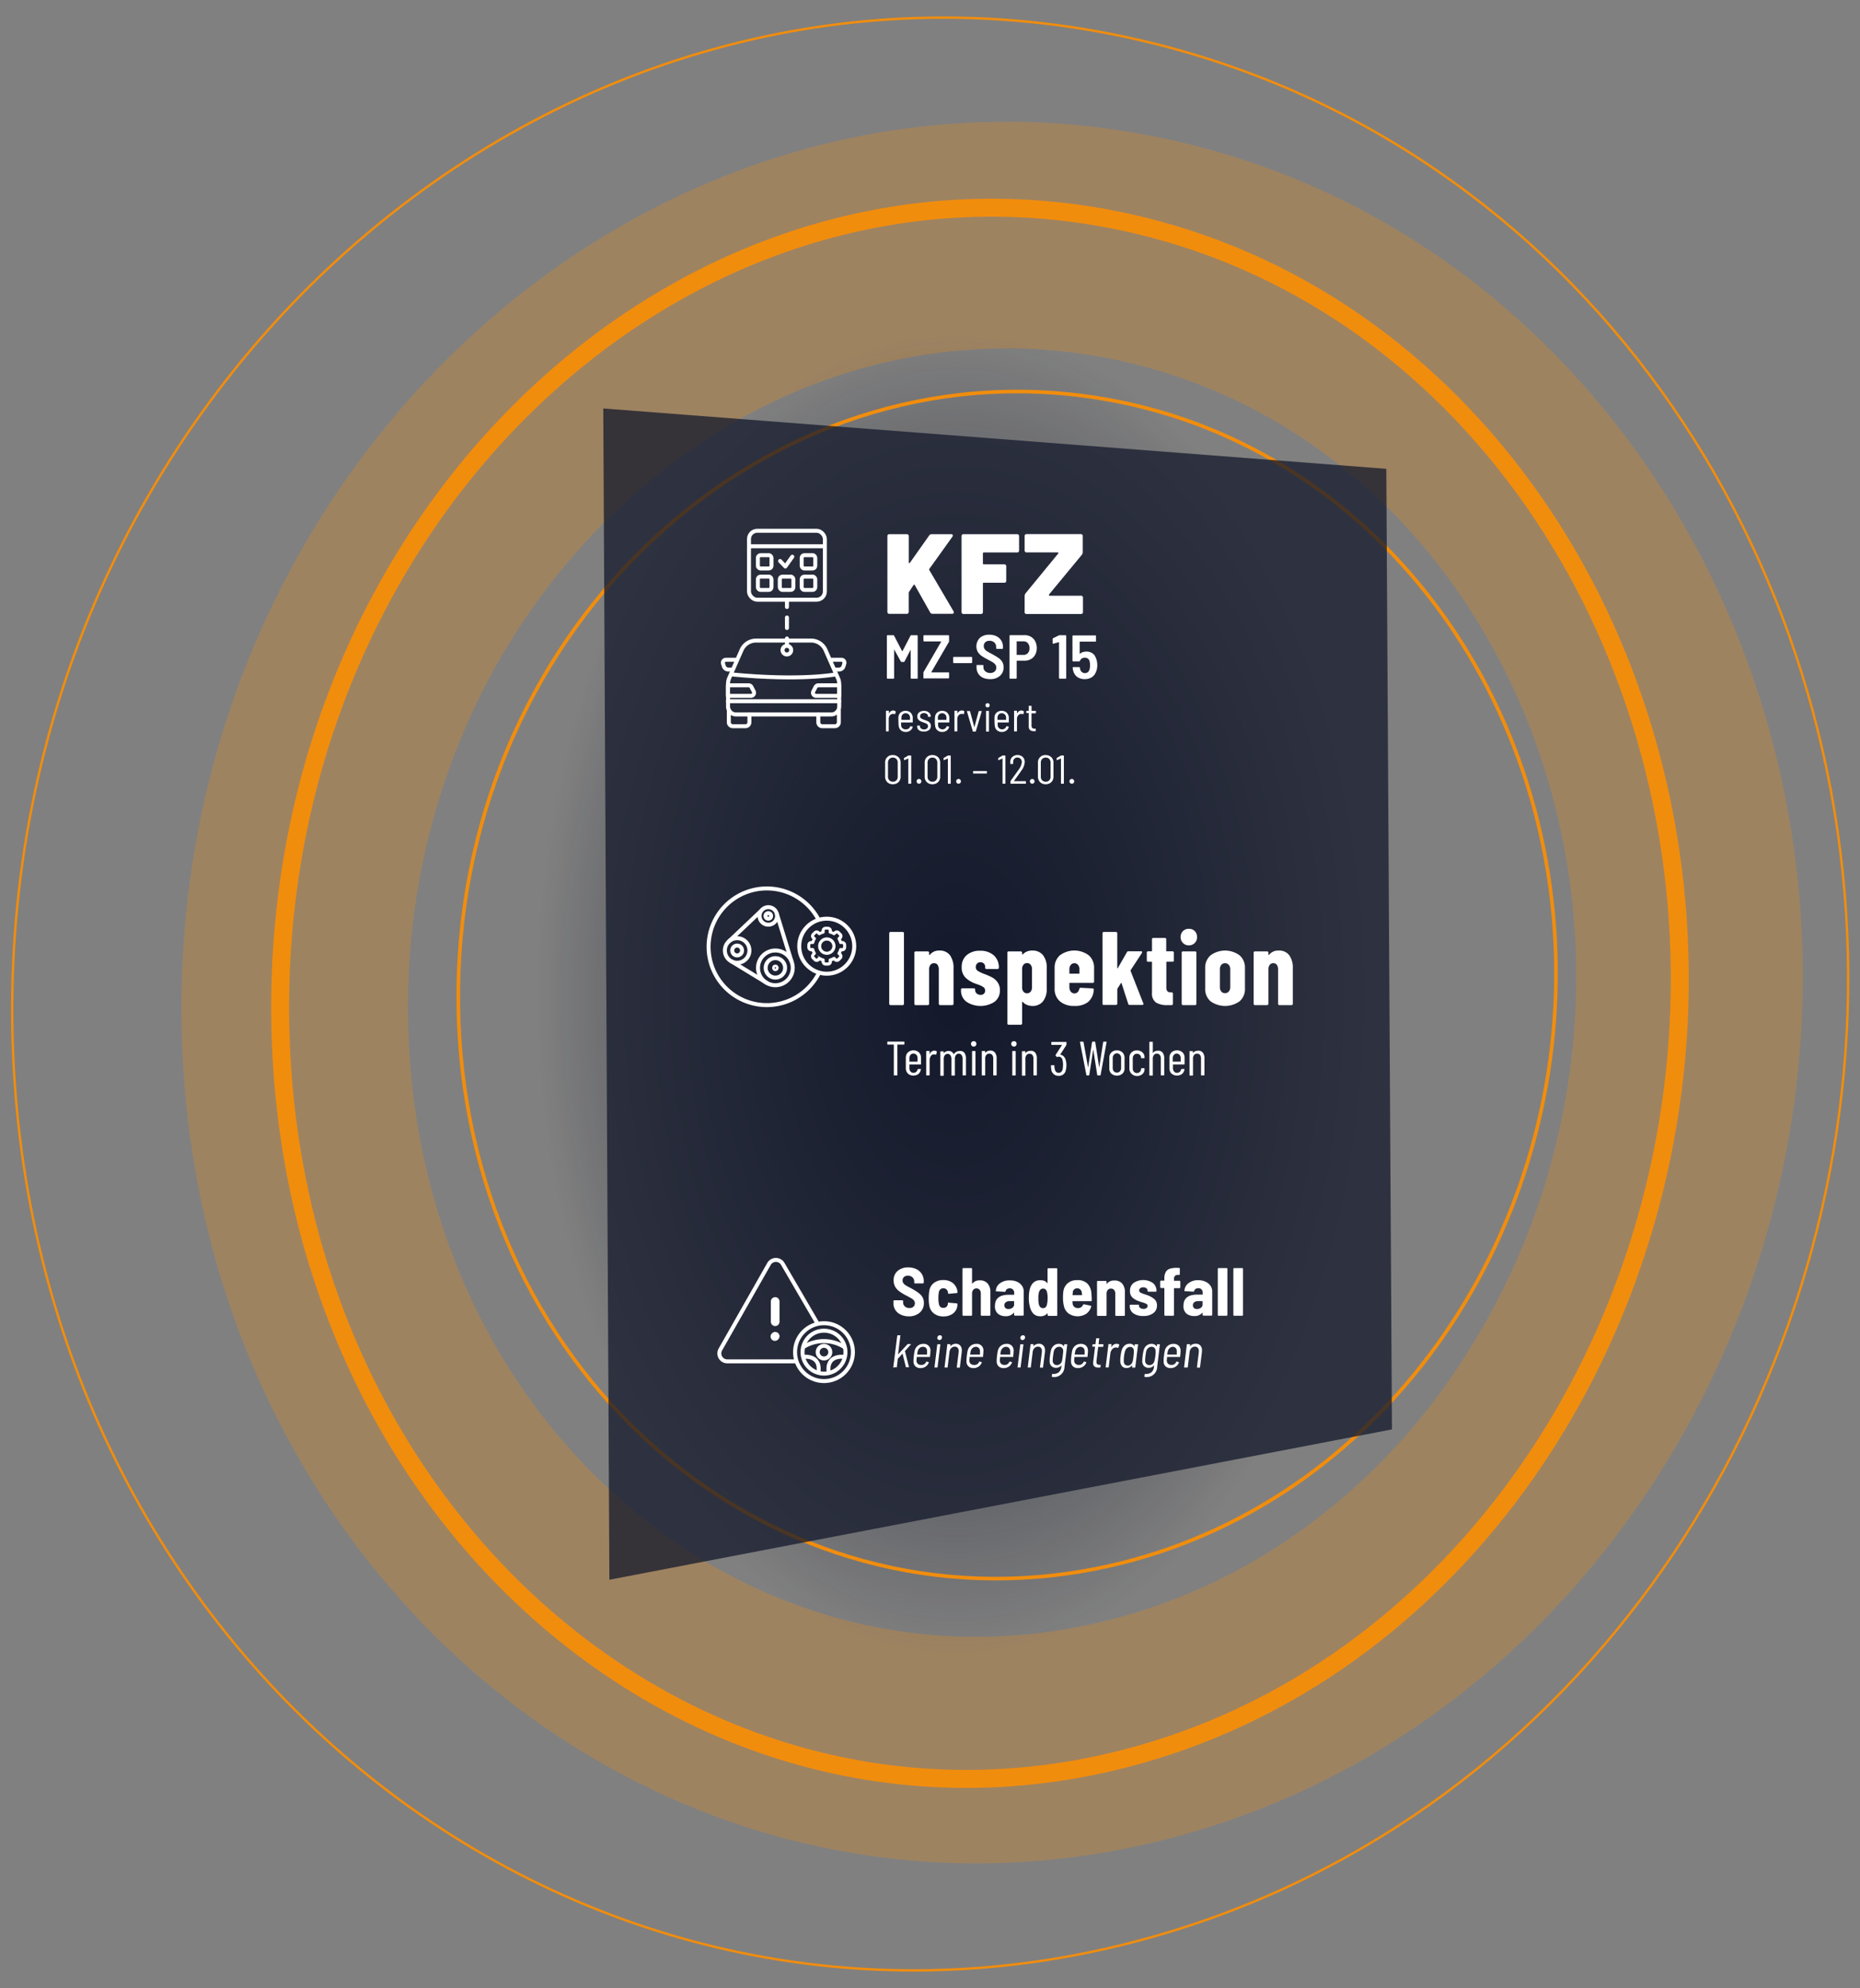 <?xml version="1.0" encoding="UTF-8"?>
<svg xmlns="http://www.w3.org/2000/svg" xmlns:xlink="http://www.w3.org/1999/xlink" viewBox="0 0 467.94 500">
  <rect x="0" y="0" width="467.94" height="500" fill="#808080" stroke="none"/>
  <defs>
    <style>.cls-1{isolation:isolate;}.cls-2{mix-blend-mode:multiply;fill:url(#Unbenannter_Verlauf_19);}.cls-3{opacity:0.27;}.cls-4{fill:#f18d0d;}.cls-10,.cls-11,.cls-12,.cls-5,.cls-6,.cls-7{fill:none;}.cls-5,.cls-6,.cls-7{stroke:#f18d0d;}.cls-12,.cls-13,.cls-5,.cls-6,.cls-7{stroke-miterlimit:10;}.cls-5{stroke-width:0.6px;}.cls-5,.cls-6,.cls-7,.cls-8{fill-rule:evenodd;}.cls-6{stroke-width:4.52px;}.cls-7{stroke-width:0.91px;}.cls-8{fill:#13182b;opacity:0.75;}.cls-13,.cls-9{fill:#fff;}.cls-10,.cls-11,.cls-12,.cls-13{stroke:#fff;}.cls-10,.cls-11{stroke-linecap:round;stroke-linejoin:round;}.cls-11{stroke-dasharray:2.64 2.64;}.cls-13{stroke-width:0.23px;}</style>
    <radialGradient id="Unbenannter_Verlauf_19" cx="222.8" cy="250" r="167.16" gradientTransform="translate(100.1) scale(0.63 1)" gradientUnits="userSpaceOnUse">
      <stop offset="0" stop-color="#13182b"></stop>
      <stop offset="1" stop-color="#13182b" stop-opacity="0"></stop>
    </radialGradient>
  </defs>
  <g class="cls-1">
    <g id="schatten">
      <ellipse id="bg-round" class="cls-2" cx="240.97" cy="250" rx="105.69" ry="167.16"></ellipse>
    </g>
    <g id="Ebene_3" data-name="Ebene 3">
      <g id="kreise">
        <g id="k-transp" class="cls-3">
          <path class="cls-4" d="M253,30.59v57a135.25,135.25,0,0,1,71.66,20.64,144.75,144.75,0,0,1,38.09,35C385,172.43,397,209.55,396.52,247.81A176.81,176.81,0,0,1,361,352a156.36,156.36,0,0,1-38.48,36.2,142.53,142.53,0,0,1-48.24,20.32,135.69,135.69,0,0,1-28.72,3.11c-36.53,0-71.34-15.16-98-42.71-28.1-29-44-68.7-44.88-111.79a176.88,176.88,0,0,1,12.58-69.71,167.31,167.31,0,0,1,35.85-55.11c28.24-28.8,64.43-44.66,101.89-44.66v-57m0,0c-112.8,0-209.79,100.84-207.32,227.62C48,378.61,139.2,468.61,245.6,468.61a192.9,192.9,0,0,0,40.79-4.4c98.55-21.35,165.86-114.07,167.14-215.68,1.31-103.88-66.62-197.33-167.38-215A191.15,191.15,0,0,0,253,30.59Z"></path>
        </g>
        <path id="k-outer" class="cls-5" d="M286.37,10C397.09,35.45,466.63,139.5,464.93,249.92,463.27,357.46,394.26,459.36,286.64,488,145.11,525.76,7.21,416.91,3.16,260.88-1,99.58,139.69-23.65,286.37,10Z"></path>
        <path id="k-fett" class="cls-6" d="M278.09,54.85c87,16,145.63,100.26,144.5,194-1.1,91.65-59.21,175.28-144.29,194.54-106,24-205.5-63.53-207.78-185.81C68.18,132.11,169.12,34.84,278.09,54.85Z"></path>
        <path id="k-inner" class="cls-7" d="M272.45,99.53c70.32,9.11,119.76,73.45,119,146.89-.72,72-49.59,136.69-118.86,148.67-81.57,14.11-156-51.74-157.29-142.12C114,160.85,189.17,88.75,272.45,99.53Z"></path>
      </g>
    </g>
    <g id="icons">
      <path id="grey" class="cls-8" d="M151.77,102.72l197,15.18,1.42,241.57L153.31,397.28Z"></path>
      <g id="t-2">
        <path class="cls-9" d="M224.73,343.85l1-7.94a.13.13,0,0,1,.13-.11h.58a.11.11,0,0,1,.08,0,.11.11,0,0,1,0,.08l-.59,4.74s0,0,0,0h0l2.36-2.55a.21.21,0,0,1,.15-.07h.64c.05,0,.08,0,.08,0a.11.11,0,0,1,0,.1l-1.49,1.66a.07.07,0,0,0,0,.06l1,3.91v0a.1.1,0,0,1-.11.11H228c-.07,0-.11,0-.11-.1l-.83-3.33a0,0,0,0,0,0,0s0,0,0,0l-1.2,1.3,0,.06-.23,2a.22.22,0,0,1,0,.08.09.09,0,0,1-.08,0h-.58C224.75,344,224.72,343.93,224.73,343.85Z"></path>
        <path class="cls-9" d="M232.48,343.1a1.53,1.53,0,0,0,.53-.62.11.11,0,0,1,.06-.07h.08l.45.13c.07,0,.09.07.06.14a2.2,2.2,0,0,1-.8,1,2.26,2.26,0,0,1-1.3.37,1.73,1.73,0,0,1-1.25-.44,1.62,1.62,0,0,1-.49-1.18,2.73,2.73,0,0,1,0-.32,11,11,0,0,1,.08-1.12c.07-.57.14-1,.21-1.31a2.28,2.28,0,0,1,.78-1.25,2.19,2.19,0,0,1,1.42-.47,1.63,1.63,0,0,1,1.77,1.77,13.81,13.81,0,0,1-.12,1.45.11.11,0,0,1,0,.08.15.15,0,0,1-.09,0H230.7a.05.05,0,0,0-.06,0c0,.32-.06.61-.07.85a1.14,1.14,0,0,0,.3.83,1.12,1.12,0,0,0,.82.31A1.34,1.34,0,0,0,232.48,343.1ZM231.36,339a1.6,1.6,0,0,0-.49.81c0,.21-.09.47-.14.79a0,0,0,0,0,.05.05h2.39a0,0,0,0,0,.05-.05l0-.25a3.71,3.71,0,0,0,0-.54A1.16,1.16,0,0,0,233,339a1.06,1.06,0,0,0-.79-.3A1.25,1.25,0,0,0,231.36,339Z"></path>
        <path class="cls-9" d="M235.1,343.85l.69-5.67q0-.12.12-.12h.59a.08.08,0,0,1,.07,0,.08.08,0,0,1,0,.08l-.7,5.67a.11.11,0,0,1,0,.08.13.13,0,0,1-.1,0h-.57Q235.07,344,235.1,343.85Zm.85-7a.52.52,0,0,1-.14-.38.65.65,0,0,1,.67-.67.48.48,0,0,1,.51.5.68.68,0,0,1-.19.5.62.62,0,0,1-.47.2A.49.49,0,0,1,236,336.85Z"></path>
        <path class="cls-9" d="M241.58,338.4a1.62,1.62,0,0,1,.39,1.15,3,3,0,0,1,0,.37l-.49,3.93a.09.09,0,0,1,0,.08.1.1,0,0,1-.09,0h-.57c-.07,0-.11,0-.11-.12l.48-3.82a1.49,1.49,0,0,0,0-.24,1.14,1.14,0,0,0-.26-.8.92.92,0,0,0-.72-.29,1.25,1.25,0,0,0-.9.37,1.6,1.6,0,0,0-.44,1l-.47,3.79a.12.12,0,0,1,0,.08.1.1,0,0,1-.08,0h-.59q-.12,0-.09-.12l.69-5.67a.2.2,0,0,1,0-.08.11.11,0,0,1,.09,0H239q.12,0,.09.12l0,.43s0,0,0,0a0,0,0,0,0,0,0,1.69,1.69,0,0,1,.64-.49,1.91,1.91,0,0,1,.8-.16A1.43,1.43,0,0,1,241.58,338.4Z"></path>
        <path class="cls-9" d="M245.81,343.1a1.53,1.53,0,0,0,.53-.62.11.11,0,0,1,.06-.07h.08l.45.13c.07,0,.09.07.06.14a2.2,2.2,0,0,1-.8,1,2.26,2.26,0,0,1-1.3.37,1.73,1.73,0,0,1-1.25-.44,1.62,1.62,0,0,1-.49-1.18,2.73,2.73,0,0,1,0-.32,11,11,0,0,1,.08-1.12c.07-.57.14-1,.21-1.31a2.28,2.28,0,0,1,.78-1.25,2.19,2.19,0,0,1,1.42-.47,1.63,1.63,0,0,1,1.77,1.77,13.81,13.81,0,0,1-.12,1.45.11.11,0,0,1,0,.08.15.15,0,0,1-.09,0H244a.05.05,0,0,0-.06,0c0,.32-.06.61-.07.85a1.14,1.14,0,0,0,.3.83,1.12,1.12,0,0,0,.82.31A1.36,1.36,0,0,0,245.81,343.1ZM244.69,339a1.6,1.6,0,0,0-.49.81c0,.21-.09.47-.14.79a0,0,0,0,0,.05.05h2.39a0,0,0,0,0,.05-.05l0-.25c0-.21,0-.38,0-.54a1.13,1.13,0,0,0-.3-.81,1,1,0,0,0-.78-.3A1.25,1.25,0,0,0,244.69,339Z"></path>
        <path class="cls-9" d="M253.41,343.1a1.53,1.53,0,0,0,.53-.62.11.11,0,0,1,.06-.07h.08l.45.13c.07,0,.09.07.06.14a2.2,2.2,0,0,1-.8,1,2.26,2.26,0,0,1-1.3.37,1.77,1.77,0,0,1-1.26-.44,1.66,1.66,0,0,1-.48-1.18,2.73,2.73,0,0,1,0-.32,11,11,0,0,1,.08-1.12c.07-.57.14-1,.21-1.31a2.22,2.22,0,0,1,.78-1.25,2.18,2.18,0,0,1,1.41-.47,1.63,1.63,0,0,1,1.78,1.77,13.81,13.81,0,0,1-.12,1.45.11.11,0,0,1,0,.08.18.18,0,0,1-.1,0h-3.12s-.06,0-.06,0c0,.32-.06.61-.07.85a1.14,1.14,0,0,0,.3.83,1.12,1.12,0,0,0,.82.31A1.36,1.36,0,0,0,253.41,343.1ZM252.29,339a1.6,1.6,0,0,0-.49.81c-.05.21-.09.47-.14.79a0,0,0,0,0,.05.05h2.39a0,0,0,0,0,.05-.05l0-.25c0-.21,0-.38,0-.54a1.13,1.13,0,0,0-.3-.81,1,1,0,0,0-.78-.3A1.24,1.24,0,0,0,252.29,339Z"></path>
        <path class="cls-9" d="M256,343.85l.68-5.67c0-.08.06-.12.13-.12h.59a.08.08,0,0,1,.07,0,.08.08,0,0,1,0,.08l-.7,5.67a.11.11,0,0,1,0,.08.13.13,0,0,1-.1,0h-.57Q256,344,256,343.85Zm.85-7a.52.52,0,0,1-.14-.38.65.65,0,0,1,.19-.48.64.64,0,0,1,.47-.19.5.5,0,0,1,.38.14.49.49,0,0,1,.14.36.72.72,0,0,1-.19.5.62.62,0,0,1-.47.2A.49.49,0,0,1,256.88,336.85Z"></path>
        <path class="cls-9" d="M262.51,338.4a1.62,1.62,0,0,1,.39,1.15c0,.07,0,.2,0,.37l-.49,3.93a.09.09,0,0,1,0,.08.1.1,0,0,1-.09,0h-.57c-.07,0-.11,0-.11-.12l.48-3.82a1.49,1.49,0,0,0,0-.24,1.18,1.18,0,0,0-.26-.8.93.93,0,0,0-.72-.29,1.23,1.23,0,0,0-.9.37,1.6,1.6,0,0,0-.44,1l-.47,3.79a.2.2,0,0,1,0,.08.11.11,0,0,1-.09,0h-.58q-.12,0-.09-.12l.69-5.67a.12.12,0,0,1,0-.08.1.1,0,0,1,.08,0h.59q.12,0,.09.12l-.05.43s0,0,0,0a0,0,0,0,0,0,0,1.69,1.69,0,0,1,.64-.49,1.91,1.91,0,0,1,.8-.16A1.43,1.43,0,0,1,262.51,338.4Z"></path>
        <path class="cls-9" d="M267.84,338.06h.58a.09.09,0,0,1,.08,0,.11.11,0,0,1,0,.08l-.69,5.62a2.62,2.62,0,0,1-3.11,2.51c-.07,0-.1-.05-.09-.13l.07-.52c0-.09.06-.12.13-.11a2.21,2.21,0,0,0,1.56-.4,2.12,2.12,0,0,0,.64-1.39l.05-.39s0,0,0,0,0,0,0,0a1.7,1.7,0,0,1-1.39.65,1.58,1.58,0,0,1-1.16-.44,1.75,1.75,0,0,1-.45-1.23,10.17,10.17,0,0,1,.1-1.32,10.4,10.4,0,0,1,.24-1.37,2.29,2.29,0,0,1,.72-1.22,1.91,1.91,0,0,1,1.26-.45,1.67,1.67,0,0,1,.76.16,1.3,1.3,0,0,1,.51.48s0,0,.05,0l0-.42C267.73,338.1,267.77,338.06,267.84,338.06Zm-.47,2.94c0-.07,0-.24.06-.52a6.89,6.89,0,0,0,.05-.73,1.05,1.05,0,0,0-.28-.76,1,1,0,0,0-.74-.3,1.24,1.24,0,0,0-.84.32,1.59,1.59,0,0,0-.5.8c-.07.32-.13.72-.19,1.19s-.08.73-.09,1.17a1.13,1.13,0,0,0,.28.8,1,1,0,0,0,.78.32,1.2,1.2,0,0,0,.84-.32,1.4,1.4,0,0,0,.45-.8Q267.28,341.66,267.37,341Z"></path>
        <path class="cls-9" d="M272.1,343.1a1.55,1.55,0,0,0,.54-.62.13.13,0,0,1,.05-.07h.09l.45.13c.07,0,.09.07.06.14a2.16,2.16,0,0,1-.81,1,2.2,2.2,0,0,1-1.29.37,1.77,1.77,0,0,1-1.26-.44,1.62,1.62,0,0,1-.48-1.18,2.73,2.73,0,0,1,0-.32,8.69,8.69,0,0,1,.08-1.12c.07-.57.14-1,.21-1.31a2.18,2.18,0,0,1,2.19-1.72,1.75,1.75,0,0,1,1.32.48,1.8,1.8,0,0,1,.46,1.29,13.81,13.81,0,0,1-.12,1.45.11.11,0,0,1,0,.08.18.18,0,0,1-.1,0h-3.13s-.05,0-.05,0c0,.32-.06.61-.07.85a1.14,1.14,0,0,0,.3.83,1.11,1.11,0,0,0,.82.31A1.33,1.33,0,0,0,272.1,343.1ZM271,339a1.66,1.66,0,0,0-.48.81c-.05.21-.09.47-.14.79a0,0,0,0,0,.05.05h2.39a0,0,0,0,0,.05-.05l0-.25c0-.21,0-.38,0-.54a1.12,1.12,0,0,0-.29-.81,1,1,0,0,0-.78-.3A1.28,1.28,0,0,0,271,339Z"></path>
        <path class="cls-9" d="M277.4,338.71h-1.08s0,0-.05.05l-.42,3.49a2,2,0,0,0,0,.27.67.67,0,0,0,.2.55.86.86,0,0,0,.58.16h.2a.09.09,0,0,1,.08,0,.11.11,0,0,1,0,.08l-.06.49c0,.08-.06.12-.13.12h-.35a1.69,1.69,0,0,1-1-.25,1,1,0,0,1-.34-.87,2.45,2.45,0,0,1,0-.34l.47-3.75a0,0,0,0,0-.05-.05h-.56a.12.12,0,0,1-.09,0,.11.11,0,0,1,0-.08l.06-.42a.14.14,0,0,1,.12-.12h.57s.05,0,.05-.05l.16-1.33a.13.13,0,0,1,.13-.11h.56c.08,0,.11,0,.09.11l-.16,1.33s0,.05.05.05h1.07q.12,0,.09.12l0,.42C277.51,338.68,277.47,338.71,277.4,338.71Z"></path>
        <path class="cls-9" d="M281.57,338.14c.05,0,.06.07,0,.14l-.21.6a.11.11,0,0,1-.15.07.77.77,0,0,0-.36-.07h-.17a1.16,1.16,0,0,0-.87.44,2,2,0,0,0-.46,1l-.42,3.48a.12.12,0,0,1,0,.08.11.11,0,0,1-.09,0h-.58q-.12,0-.09-.12l.69-5.67a.12.12,0,0,1,0-.08.1.1,0,0,1,.08,0h.59q.12,0,.09.12l-.08.73s0,0,0,0l0,0a1.84,1.84,0,0,1,.59-.67,1.31,1.31,0,0,1,.8-.25A1.16,1.16,0,0,1,281.57,338.14Z"></path>
        <path class="cls-9" d="M285.66,338.06h.59a.08.08,0,0,1,.07,0,.08.08,0,0,1,0,.08l-.7,5.67a.14.14,0,0,1-.12.12h-.58q-.12,0-.09-.12l0-.48s0,0,0,0a0,0,0,0,0,0,0,1.69,1.69,0,0,1-1.43.7,1.42,1.42,0,0,1-1.16-.5,2.21,2.21,0,0,1-.4-1.41c0-.22,0-.6.09-1.12a8.4,8.4,0,0,1,.25-1.36,2.48,2.48,0,0,1,.75-1.26,1.82,1.82,0,0,1,1.25-.44,1.2,1.2,0,0,1,1.22.69l0,0s0,0,0,0l0-.46C285.55,338.1,285.59,338.06,285.66,338.06Zm-.49,2.95a6.32,6.32,0,0,0,.08-1,2.83,2.83,0,0,0,0-.33A1.07,1.07,0,0,0,285,339a.86.86,0,0,0-.67-.27,1.19,1.19,0,0,0-.78.27,1.46,1.46,0,0,0-.47.71,5.9,5.9,0,0,0-.29,1.34,8,8,0,0,0-.07,1,2.93,2.93,0,0,0,0,.34,1.11,1.11,0,0,0,.28.75,1,1,0,0,0,.73.28,1.08,1.08,0,0,0,.76-.28,1.67,1.67,0,0,0,.46-.74A7.4,7.4,0,0,0,285.17,341Z"></path>
        <path class="cls-9" d="M291.14,338.06h.58a.09.09,0,0,1,.08,0,.08.08,0,0,1,0,.08l-.68,5.62a2.62,2.62,0,0,1-3.11,2.51c-.07,0-.1-.05-.09-.13l.07-.52c0-.09.06-.12.13-.11a2.21,2.21,0,0,0,1.56-.4,2.12,2.12,0,0,0,.64-1.39l.05-.39s0,0,0,0,0,0,0,0a1.7,1.7,0,0,1-1.39.65,1.58,1.58,0,0,1-1.16-.44,1.75,1.75,0,0,1-.45-1.23,12,12,0,0,1,.09-1.32,12.19,12.19,0,0,1,.25-1.37,2.23,2.23,0,0,1,.72-1.22,1.91,1.91,0,0,1,1.26-.45,1.67,1.67,0,0,1,.76.16,1.22,1.22,0,0,1,.5.48s.05,0,.06,0l.05-.42A.12.12,0,0,1,291.14,338.06Zm-.47,2.94c0-.07,0-.24.06-.52a6.89,6.89,0,0,0,0-.73,1.09,1.09,0,0,0-.28-.76,1,1,0,0,0-.74-.3,1.24,1.24,0,0,0-.84.32,1.59,1.59,0,0,0-.5.8c-.07.32-.13.72-.19,1.19a9.62,9.62,0,0,0-.09,1.17,1.13,1.13,0,0,0,.28.8,1,1,0,0,0,.78.32A1.2,1.2,0,0,0,290,343a1.38,1.38,0,0,0,.44-.8C290.55,341.83,290.61,341.44,290.67,341Z"></path>
        <path class="cls-9" d="M295.4,343.1a1.46,1.46,0,0,0,.53-.62.22.22,0,0,1,.06-.07h.08l.46.13c.07,0,.09.07.06.14a2.16,2.16,0,0,1-.81,1,2.22,2.22,0,0,1-1.29.37,1.77,1.77,0,0,1-1.26-.44,1.58,1.58,0,0,1-.48-1.18,2.73,2.73,0,0,1,0-.32,8.69,8.69,0,0,1,.08-1.12c.07-.57.14-1,.21-1.31a2.18,2.18,0,0,1,2.19-1.72,1.75,1.75,0,0,1,1.32.48,1.8,1.8,0,0,1,.46,1.29,13.81,13.81,0,0,1-.12,1.45.09.09,0,0,1,0,.08.13.13,0,0,1-.09,0h-3.13a.05.05,0,0,0-.06,0c0,.32-.05.61-.07.85a1.15,1.15,0,0,0,.31.83,1.11,1.11,0,0,0,.82.31A1.33,1.33,0,0,0,295.4,343.1ZM294.28,339a1.52,1.52,0,0,0-.48.81,7.32,7.32,0,0,0-.14.79s0,.05,0,.05h2.4s0,0,0-.05l0-.25c0-.21,0-.38,0-.54a1.12,1.12,0,0,0-.29-.81,1,1,0,0,0-.78-.3A1.28,1.28,0,0,0,294.28,339Z"></path>
        <path class="cls-9" d="M302,338.4a1.62,1.62,0,0,1,.39,1.15c0,.07,0,.2,0,.37l-.49,3.93a.11.11,0,0,1,0,.08.13.13,0,0,1-.1,0h-.57c-.07,0-.1,0-.1-.12l.48-3.82s0-.13,0-.24a1.14,1.14,0,0,0-.27-.8.91.91,0,0,0-.71-.29,1.27,1.27,0,0,0-.91.37,1.65,1.65,0,0,0-.44,1l-.46,3.79a.22.22,0,0,1-.05.08.09.09,0,0,1-.08,0H298c-.08,0-.11,0-.1-.12l.69-5.67a.14.14,0,0,1,.05-.08.09.09,0,0,1,.08,0h.58c.08,0,.11,0,.1.12l-.05.43s0,0,0,0,0,0,0,0a1.74,1.74,0,0,1,.63-.49,1.94,1.94,0,0,1,.8-.16A1.45,1.45,0,0,1,302,338.4Z"></path>
        <path class="cls-9" d="M226.61,330.6a3.08,3.08,0,0,1-1.84-2.93v-.46a.2.2,0,0,1,.06-.15A.18.18,0,0,1,225,327h2a.18.18,0,0,1,.14.06.21.21,0,0,1,.07.15v.34a1.28,1.28,0,0,0,.44,1,1.65,1.65,0,0,0,1.16.4,1.38,1.38,0,0,0,1-.34,1.15,1.15,0,0,0,.35-.87,1,1,0,0,0-.22-.68,2.36,2.36,0,0,0-.62-.53c-.27-.17-.69-.39-1.24-.68a13.14,13.14,0,0,1-1.68-1,3.93,3.93,0,0,1-1.12-1.14,3.11,3.11,0,0,1-.46-1.7,3,3,0,0,1,1-2.39,3.94,3.94,0,0,1,2.7-.89,4.57,4.57,0,0,1,2,.43,3.27,3.27,0,0,1,1.39,1.23,3.32,3.32,0,0,1,.49,1.81v.34a.2.2,0,0,1-.06.15.18.18,0,0,1-.14.06h-2a.17.17,0,0,1-.14-.06.17.17,0,0,1-.06-.15v-.3a1.37,1.37,0,0,0-.43-1,1.57,1.57,0,0,0-1.15-.41,1.41,1.41,0,0,0-1,.31,1.17,1.17,0,0,0-.35.89,1.12,1.12,0,0,0,.21.68,2.21,2.21,0,0,0,.63.56c.29.17.71.41,1.28.69l.38.21a16.14,16.14,0,0,1,1.55,1,3.6,3.6,0,0,1,.93,1,2.78,2.78,0,0,1,.38,1.48,3.11,3.11,0,0,1-1.06,2.47,4.15,4.15,0,0,1-2.81.92A4.64,4.64,0,0,1,226.61,330.6Z"></path>
        <path class="cls-9" d="M234.94,330.3a3.13,3.13,0,0,1-1.15-2,10.09,10.09,0,0,1-.14-1.85,13,13,0,0,1,.14-1.81,3.06,3.06,0,0,1,1.16-2,3.73,3.73,0,0,1,2.36-.73,3.8,3.8,0,0,1,2.34.7,3.22,3.22,0,0,1,1.24,2.35.21.21,0,0,1-.2.22l-2,.19h0c-.1,0-.16-.06-.19-.19a.72.72,0,0,0,0-.17c0-.09,0-.17-.07-.24a1.13,1.13,0,0,0-.39-.57,1.23,1.23,0,0,0-.72-.22,1.05,1.05,0,0,0-.76.28,1.27,1.27,0,0,0-.37.75,8,8,0,0,0-.11,1.42,7,7,0,0,0,.12,1.47,1.34,1.34,0,0,0,.37.74,1,1,0,0,0,.75.27,1.13,1.13,0,0,0,.79-.27,1.05,1.05,0,0,0,.35-.69l0-.2a.26.26,0,0,1,.07-.15.16.16,0,0,1,.15,0l2,.17a.2.2,0,0,1,.18.22,3.23,3.23,0,0,1,0,.35,2.83,2.83,0,0,1-1.12,2,3.88,3.88,0,0,1-2.41.72A3.76,3.76,0,0,1,234.94,330.3Z"></path>
        <path class="cls-9" d="M248.45,322.75a3.22,3.22,0,0,1,.71,2.21v5.72a.21.21,0,0,1-.21.21h-2a.18.18,0,0,1-.14-.06.2.2,0,0,1-.06-.15v-5.37a1.46,1.46,0,0,0-.29-.95,1,1,0,0,0-.79-.34,1,1,0,0,0-.82.35,1.42,1.42,0,0,0-.3.95v5.36a.25.25,0,0,1-.05.15.22.22,0,0,1-.15.06h-2a.21.21,0,0,1-.21-.21V319.11a.21.21,0,0,1,.21-.21h2a.22.22,0,0,1,.15.06.25.25,0,0,1,.05.15v3.64s0,.06,0,.06,0,0,.08,0a2.16,2.16,0,0,1,1.82-.82A2.5,2.5,0,0,1,248.45,322.75Z"></path>
        <path class="cls-9" d="M255.84,322.32a3,3,0,0,1,1.25,1,2.48,2.48,0,0,1,.46,1.49v5.84a.21.21,0,0,1-.21.21h-2a.21.21,0,0,1-.21-.21v-.46s0-.06,0-.07a.06.06,0,0,0-.07,0A2.48,2.48,0,0,1,253,331a3,3,0,0,1-1.92-.6,2.39,2.39,0,0,1-.77-2q0-2.79,3.49-2.79h1.27c.06,0,.08,0,.08-.08v-.4a1.13,1.13,0,0,0-.3-.82A1.06,1.06,0,0,0,254,324a1.09,1.09,0,0,0-.66.19.82.82,0,0,0-.35.51.21.21,0,0,1-.24.17l-2.07-.12a.19.19,0,0,1-.14,0,.11.11,0,0,1,0-.13,2.47,2.47,0,0,1,1.05-1.91A3.91,3.91,0,0,1,254,322,4.37,4.37,0,0,1,255.84,322.32Zm-1.12,6.55a1,1,0,0,0,.41-.86v-.72c0-.06,0-.08-.08-.08h-1a1.57,1.57,0,0,0-1,.27.92.92,0,0,0-.36.79.87.87,0,0,0,.27.68,1,1,0,0,0,.72.24A1.57,1.57,0,0,0,254.72,328.87Z"></path>
        <path class="cls-9" d="M263.63,319a.2.2,0,0,1,.15-.06h2a.21.21,0,0,1,.21.21v11.57a.21.21,0,0,1-.21.21h-2a.21.21,0,0,1-.21-.21v-.36a.08.08,0,0,0,0-.07s-.05,0-.07,0a2.26,2.26,0,0,1-1.81.73c-1.41,0-2.3-.9-2.67-2.72a8.31,8.31,0,0,1-.19-1.9,10.66,10.66,0,0,1,.15-1.8c.36-1.77,1.27-2.65,2.74-2.65a2.9,2.9,0,0,1,1,.16,1.9,1.9,0,0,1,.75.56.06.06,0,0,0,.07,0s0,0,0-.07v-3.52A.2.2,0,0,1,263.63,319Zm-.07,7.51a6.36,6.36,0,0,0-.14-1.51,1.32,1.32,0,0,0-.34-.69.88.88,0,0,0-.65-.25c-.52,0-.86.31-1.05.93a5.62,5.62,0,0,0-.15,1.52,7.64,7.64,0,0,0,.12,1.47c.17.68.52,1,1.06,1s.88-.33,1-1A6.85,6.85,0,0,0,263.56,326.47Z"></path>
        <path class="cls-9" d="M272,328.73a1.51,1.51,0,0,0,.48-.58.2.2,0,0,1,.26-.14l1.62.34a.19.19,0,0,1,.16.26,3.33,3.33,0,0,1-1.23,1.77,4,4,0,0,1-4.44-.05,3.14,3.14,0,0,1-1.18-1.84,8,8,0,0,1-.24-2.14,10.72,10.72,0,0,1,.07-1.4,3.32,3.32,0,0,1,1.08-2.21,3.58,3.58,0,0,1,2.46-.81,3.45,3.45,0,0,1,2.53.87,3.82,3.82,0,0,1,1,2.45q.09.92.09,1.77a.18.18,0,0,1-.21.2h-4.55a.08.08,0,0,0-.09.09,3.49,3.49,0,0,0,.05.61,1.24,1.24,0,0,0,.45.77,1.45,1.45,0,0,0,.89.28A1.35,1.35,0,0,0,272,328.73ZM269.89,325c0,.12,0,.32-.07.62a.08.08,0,0,0,.09.09h2.22a.08.08,0,0,0,.09-.09,3.06,3.06,0,0,0-.07-.58,1.21,1.21,0,0,0-.36-.75A1.08,1.08,0,0,0,271,324,1.06,1.06,0,0,0,269.89,325Z"></path>
        <path class="cls-9" d="M282.28,322.75A3.22,3.22,0,0,1,283,325v5.72a.21.21,0,0,1-.21.21h-2a.21.21,0,0,1-.21-.21v-5.37a1.4,1.4,0,0,0-.29-.95,1,1,0,0,0-.78-.34,1,1,0,0,0-.82.35,1.42,1.42,0,0,0-.3.95v5.36a.2.2,0,0,1-.06.15.2.2,0,0,1-.14.06h-2a.2.2,0,0,1-.14-.06.2.2,0,0,1-.06-.15v-8.39a.21.21,0,0,1,.2-.2h2a.21.21,0,0,1,.2.2v.46s0,.06,0,.06.05,0,.08,0a2.15,2.15,0,0,1,1.82-.82A2.51,2.51,0,0,1,282.28,322.75Z"></path>
        <path class="cls-9" d="M285.17,330.3a2.18,2.18,0,0,1-.95-1.84v-.14a.21.21,0,0,1,.21-.21h1.9a.23.23,0,0,1,.14,0,.09.09,0,0,1,.06.08v.12a.74.74,0,0,0,.33.62,1.4,1.4,0,0,0,.83.24,1.17,1.17,0,0,0,.75-.22.63.63,0,0,0,.28-.53.56.56,0,0,0-.31-.51,4.52,4.52,0,0,0-1-.38,8.46,8.46,0,0,1-.82-.28,4.51,4.51,0,0,1-1.67-.92,2.15,2.15,0,0,1-.64-1.68,2.44,2.44,0,0,1,.9-2,4.34,4.34,0,0,1,4.86,0,2.5,2.5,0,0,1,.91,2,.18.18,0,0,1-.2.19h-1.84a.24.24,0,0,1-.14-.05.12.12,0,0,1-.06-.09v-.12a.74.74,0,0,0-.3-.6,1.25,1.25,0,0,0-.8-.24,1.16,1.16,0,0,0-.74.22.67.67,0,0,0-.28.55.61.61,0,0,0,.34.56,5.54,5.54,0,0,0,1,.4l.3.09a1.69,1.69,0,0,1,.27.1,6.09,6.09,0,0,1,1.86,1,2,2,0,0,1,.71,1.65,2.28,2.28,0,0,1-.94,1.93,4,4,0,0,1-2.49.71A4.16,4.16,0,0,1,285.17,330.3Z"></path>
        <path class="cls-9" d="M296.88,322.15a.2.2,0,0,1,.06.14v1.46a.2.2,0,0,1-.06.14.2.2,0,0,1-.15.06h-1.3c-.05,0-.08,0-.08.09v6.64a.21.21,0,0,1-.21.21h-2a.21.21,0,0,1-.21-.21V324c0-.06,0-.09-.08-.09h-.76a.21.21,0,0,1-.2-.2v-1.46a.21.21,0,0,1,.2-.2h.76s.08,0,.08-.09v-.43a3.3,3.3,0,0,1,.35-1.64,1.8,1.8,0,0,1,1.07-.84,5.56,5.56,0,0,1,1.92-.2h.34a.2.2,0,0,1,.15.06.18.18,0,0,1,.06.14v1.37a.21.21,0,0,1-.21.21h-.3a1,1,0,0,0-.74.26,1.21,1.21,0,0,0-.22.81V322c0,.06,0,.09.08.09h1.3A.2.2,0,0,1,296.88,322.15Z"></path>
        <path class="cls-9" d="M303.26,322.32a3,3,0,0,1,1.25,1,2.48,2.48,0,0,1,.46,1.49v5.84a.21.21,0,0,1-.21.21h-2a.21.21,0,0,1-.21-.21v-.46s0-.06,0-.07a.06.06,0,0,0-.07,0,2.48,2.48,0,0,1-2.05.84,3,3,0,0,1-1.92-.6,2.39,2.39,0,0,1-.77-2q0-2.79,3.49-2.79h1.27c.06,0,.08,0,.08-.08v-.4a1.13,1.13,0,0,0-.3-.82,1.06,1.06,0,0,0-.83-.31,1.09,1.09,0,0,0-.66.19.82.82,0,0,0-.35.51.21.21,0,0,1-.24.17l-2.07-.12a.19.19,0,0,1-.14,0,.11.11,0,0,1,0-.13,2.47,2.47,0,0,1,1.05-1.91,3.91,3.91,0,0,1,2.44-.73A4.37,4.37,0,0,1,303.26,322.32Zm-1.12,6.55a1,1,0,0,0,.41-.86v-.72c0-.06,0-.08-.08-.08h-1a1.57,1.57,0,0,0-1,.27.92.92,0,0,0-.36.79.87.87,0,0,0,.27.68,1,1,0,0,0,.72.24A1.57,1.57,0,0,0,302.14,328.87Z"></path>
        <path class="cls-9" d="M306.43,330.83a.2.2,0,0,1-.06-.15V319.11a.21.21,0,0,1,.21-.21h2a.21.21,0,0,1,.21.21v11.57a.21.21,0,0,1-.21.21h-2A.2.2,0,0,1,306.43,330.83Z"></path>
        <path class="cls-9" d="M310.35,330.83a.2.2,0,0,1-.06-.15V319.11a.21.21,0,0,1,.21-.21h2a.21.21,0,0,1,.21.21v11.57a.21.21,0,0,1-.21.21h-2A.2.2,0,0,1,310.35,330.83Z"></path>
      </g>
      <g id="t-2-2" data-name="t-2">
        <path class="cls-9" d="M223.18,170.62a.16.16,0,0,1-.06-.13V159.93a.18.18,0,0,1,.06-.13.15.15,0,0,1,.13-.05h1.42a.21.21,0,0,1,.22.14l2,3.85s.07,0,.1,0l2-3.85a.22.22,0,0,1,.22-.14h1.42a.17.17,0,0,1,.18.18v10.56a.15.15,0,0,1,0,.13.18.18,0,0,1-.13.06h-1.44a.21.21,0,0,1-.19-.19v-7s0-.07,0-.07,0,0-.05.05l-1.49,2.86a.22.22,0,0,1-.21.14h-.52a.25.25,0,0,1-.22-.14L225,163.42s0-.06-.06-.06a.07.07,0,0,0,0,.07v7.06a.15.15,0,0,1-.05.13.18.18,0,0,1-.13.06h-1.44A.16.16,0,0,1,223.18,170.62Z"></path>
        <path class="cls-9" d="M232.38,170.62a.16.16,0,0,1-.06-.13v-1.3a.46.46,0,0,1,.06-.23l4.39-7.56q0-.09-.06-.09h-4.2a.21.21,0,0,1-.19-.19v-1.19a.18.18,0,0,1,.06-.13.15.15,0,0,1,.13-.05h6.07a.17.17,0,0,1,.14.05.21.21,0,0,1,.05.13v1.3a.46.46,0,0,1-.06.23L234.32,169c0,.07,0,.1.06.1h4.2a.17.17,0,0,1,.14,0,.21.21,0,0,1,.05.13v1.19a.19.19,0,0,1-.05.13.18.18,0,0,1-.14.06h-6.07A.16.16,0,0,1,232.38,170.62Z"></path>
        <path class="cls-9" d="M239.86,166.7a.16.16,0,0,1-.06-.13v-1.19a.18.18,0,0,1,.06-.13.15.15,0,0,1,.13-.05h4.39a.15.15,0,0,1,.13.05.18.18,0,0,1,.06.13v1.19a.21.21,0,0,1-.19.19H240A.16.16,0,0,1,239.86,166.7Z"></path>
        <path class="cls-9" d="M247.3,170.44a2.8,2.8,0,0,1-1.2-1.05,2.93,2.93,0,0,1-.42-1.57v-.41a.17.17,0,0,1,0-.13.21.21,0,0,1,.13-.05h1.41a.21.21,0,0,1,.13.05.18.18,0,0,1,.06.13v.32a1.41,1.41,0,0,0,.46,1.09,1.82,1.82,0,0,0,1.25.42,1.58,1.58,0,0,0,1.12-.37,1.28,1.28,0,0,0,.4-1,1.16,1.16,0,0,0-.22-.72,2.3,2.3,0,0,0-.62-.57c-.26-.17-.68-.4-1.24-.69a15.21,15.21,0,0,1-1.53-.88,3.6,3.6,0,0,1-1-1,3,3,0,0,1,.5-3.61,3.46,3.46,0,0,1,2.36-.78,4.11,4.11,0,0,1,1.8.38,2.91,2.91,0,0,1,1.21,1.09,3.07,3.07,0,0,1,.43,1.61V163a.18.18,0,0,1-.06.13.19.19,0,0,1-.13.05H250.8a.19.19,0,0,1-.13-.05.18.18,0,0,1-.06-.13v-.3a1.51,1.51,0,0,0-.44-1.11,1.7,1.7,0,0,0-1.23-.44,1.5,1.5,0,0,0-1.05.35,1.26,1.26,0,0,0-.39,1,1.22,1.22,0,0,0,.21.72,2.1,2.1,0,0,0,.61.56c.28.18.69.41,1.24.69.75.42,1.31.76,1.66,1a3.33,3.33,0,0,1,.9.93,2.54,2.54,0,0,1,.36,1.39,2.74,2.74,0,0,1-.92,2.18,3.53,3.53,0,0,1-2.46.82A4.25,4.25,0,0,1,247.3,170.44Z"></path>
        <path class="cls-9" d="M259.36,160.14a2.7,2.7,0,0,1,1.08,1.14,3.61,3.61,0,0,1,.39,1.7,3.38,3.38,0,0,1-.39,1.65,2.65,2.65,0,0,1-1.08,1.12,3.07,3.07,0,0,1-1.58.4h-1.92a.07.07,0,0,0-.08.08v4.26a.19.19,0,0,1-.05.13.18.18,0,0,1-.14.06h-1.43a.18.18,0,0,1-.14-.06.19.19,0,0,1-.05-.13V159.92a.24.24,0,0,1,.05-.14.22.22,0,0,1,.14-.05h3.6A3.1,3.1,0,0,1,259.36,160.14Zm-.76,4.1A1.76,1.76,0,0,0,259,163a1.8,1.8,0,0,0-.41-1.25,1.41,1.41,0,0,0-1.1-.47h-1.64a.07.07,0,0,0-.08.08v3.25a.07.07,0,0,0,.08.08h1.64A1.43,1.43,0,0,0,258.6,164.24Z"></path>
        <path class="cls-9" d="M266.56,159.75h1.5a.17.17,0,0,1,.18.18v10.56a.15.15,0,0,1-.05.13.18.18,0,0,1-.13.06h-1.44a.21.21,0,0,1-.19-.19v-8.93a.09.09,0,0,0,0-.06.07.07,0,0,0-.06,0l-1.35.38-.06,0c-.09,0-.14-.06-.14-.18v-1a.24.24,0,0,1,.14-.22l1.39-.67A.49.49,0,0,1,266.56,159.75Z"></path>
        <path class="cls-9" d="M276.05,167.26a4.13,4.13,0,0,1-.39,1.87,2.72,2.72,0,0,1-1.06,1.23,3.24,3.24,0,0,1-1.69.43,3.15,3.15,0,0,1-1.94-.58,2.75,2.75,0,0,1-1-1.66,4.57,4.57,0,0,1-.11-.62v0c0-.11.06-.16.19-.16h1.45a.19.19,0,0,1,.19.17l0,.19.08.22a1.21,1.21,0,0,0,.42.67,1.23,1.23,0,0,0,1.51,0,1.42,1.42,0,0,0,.43-.77,3.22,3.22,0,0,0,.1-.91,4.1,4.1,0,0,0-.1-1,1.19,1.19,0,0,0-.43-.7,1.21,1.21,0,0,0-.78-.24,1.39,1.39,0,0,0-.74.2,1.23,1.23,0,0,0-.48.57.19.19,0,0,1-.2.15H270a.17.17,0,0,1-.13-.05.18.18,0,0,1-.06-.13v-6.16a.18.18,0,0,1,.06-.13.17.17,0,0,1,.13-.05h5.59a.17.17,0,0,1,.14.05.21.21,0,0,1,0,.13v1.19a.19.19,0,0,1,0,.13.18.18,0,0,1-.14.06h-3.89c-.05,0-.07,0-.07.08v2.9a.06.06,0,0,0,0,.06.09.09,0,0,0,.06,0,2.07,2.07,0,0,1,.73-.4,2.66,2.66,0,0,1,.88-.14,2.62,2.62,0,0,1,1.4.35,2.08,2.08,0,0,1,.89,1A4.51,4.51,0,0,1,276.05,167.26Z"></path>
        <path class="cls-9" d="M225.29,178.89a.1.1,0,0,1,.05.13l-.12.52c0,.06-.06.08-.13.06a.75.75,0,0,0-.33-.06h-.15a1,1,0,0,0-.74.38,1.4,1.4,0,0,0-.29.91v3a.09.09,0,0,1-.1.1H223c-.07,0-.11,0-.11-.1v-5a.1.1,0,0,1,.11-.1h.52a.09.09,0,0,1,.1.1v.65s0,0,0,0l0,0a1.45,1.45,0,0,1,.46-.59,1.12,1.12,0,0,1,.69-.22A1.08,1.08,0,0,1,225.29,178.89Z"></path>
        <path class="cls-9" d="M228.59,183.23a1.13,1.13,0,0,0,.4-.54.09.09,0,0,1,.13-.07l.41.11c.07,0,.1.06.08.12a1.59,1.59,0,0,1-.62.88,1.86,1.86,0,0,1-1.12.34,1.79,1.79,0,0,1-1.18-.39,1.61,1.61,0,0,1-.57-1,7,7,0,0,1-.09-1.26,10.3,10.3,0,0,1,0-1.14,1.66,1.66,0,0,1,.56-1.1,1.85,1.85,0,0,1,1.22-.41,1.78,1.78,0,0,1,1.28.45,1.87,1.87,0,0,1,.54,1.2c0,.32,0,.71,0,1.17a.09.09,0,0,1-.1.1h-2.83s0,0,0,0c0,.29,0,.54,0,.74a1,1,0,0,0,.36.72,1.15,1.15,0,0,0,.77.27A1.19,1.19,0,0,0,228.59,183.23Zm-1.47-3.59a1.09,1.09,0,0,0-.34.7c0,.15,0,.38,0,.7a0,0,0,0,0,0,0h2.16a0,0,0,0,0,0,0,6.78,6.78,0,0,0,0-.68,1.11,1.11,0,0,0-.34-.71,1.09,1.09,0,0,0-.75-.28A1,1,0,0,0,227.12,179.64Z"></path>
        <path class="cls-9" d="M231.22,183.66a1.18,1.18,0,0,1-.48-1v-.09c0-.07,0-.11.1-.11h.49c.07,0,.1,0,.1.09v.09a.69.69,0,0,0,.3.56,1.14,1.14,0,0,0,.75.24,1,1,0,0,0,.72-.23.75.75,0,0,0,.27-.59.63.63,0,0,0-.15-.43,1.08,1.08,0,0,0-.38-.28l-.62-.23a5.91,5.91,0,0,1-.8-.33,1.54,1.54,0,0,1-.53-.45,1.16,1.16,0,0,1-.22-.74,1.28,1.28,0,0,1,.46-1,1.89,1.89,0,0,1,1.22-.38,1.81,1.81,0,0,1,1.24.4,1.26,1.26,0,0,1,.46,1v0c0,.07,0,.1-.1.1h-.48c-.07,0-.1,0-.1-.07v-.07a.72.72,0,0,0-.28-.58,1.15,1.15,0,0,0-.74-.23,1.09,1.09,0,0,0-.71.22.71.71,0,0,0-.27.57.61.61,0,0,0,.27.54,4.38,4.38,0,0,0,.85.39,6.42,6.42,0,0,1,.82.32,1.65,1.65,0,0,1,.56.46,1.17,1.17,0,0,1,.22.75,1.29,1.29,0,0,1-.46,1,1.89,1.89,0,0,1-1.25.38A2,2,0,0,1,231.22,183.66Z"></path>
        <path class="cls-9" d="M237.75,183.23a1.15,1.15,0,0,0,.41-.54.09.09,0,0,1,.13-.07l.41.11c.07,0,.09.06.07.12a1.53,1.53,0,0,1-.61.88,1.86,1.86,0,0,1-1.12.34,1.77,1.77,0,0,1-1.18-.39,1.61,1.61,0,0,1-.57-1,6.88,6.88,0,0,1-.1-1.26,9.69,9.69,0,0,1,.05-1.14,1.66,1.66,0,0,1,.56-1.1,1.84,1.84,0,0,1,1.22-.41,1.74,1.74,0,0,1,1.27.45,1.83,1.83,0,0,1,.55,1.2c0,.32,0,.71,0,1.17a.1.1,0,0,1-.11.1H236s0,0,0,0c0,.29,0,.54,0,.74a1,1,0,0,0,.36.72,1.15,1.15,0,0,0,.77.27A1.16,1.16,0,0,0,237.75,183.23Zm-1.46-3.59a1.09,1.09,0,0,0-.34.7c0,.15,0,.38,0,.7a0,0,0,0,0,0,0h2.16a0,0,0,0,0,0,0c0-.33,0-.55,0-.68a1.08,1.08,0,0,0-.35-.71,1,1,0,0,0-.74-.28A1,1,0,0,0,236.29,179.64Z"></path>
        <path class="cls-9" d="M242.56,178.89c.05,0,.06.07.05.13l-.12.52c0,.06-.07.08-.14.06a.73.73,0,0,0-.32-.06h-.16a1,1,0,0,0-.73.38,1.4,1.4,0,0,0-.3.91v3c0,.07,0,.1-.1.1h-.52c-.07,0-.1,0-.1-.1v-5a.09.09,0,0,1,.1-.1h.52a.09.09,0,0,1,.1.1v.65s0,0,0,0l0,0a1.45,1.45,0,0,1,.46-.59,1.19,1.19,0,0,1,1.21-.1Z"></path>
        <path class="cls-9" d="M244.74,183.9l-1.48-5v0c0-.05,0-.08.1-.08h.57a.11.11,0,0,1,.12.09l1.08,4s0,0,0,0,0,0,0,0l1.08-4a.1.1,0,0,1,.11-.09h.58a.1.1,0,0,1,.08,0,.11.11,0,0,1,0,.08l-1.48,5a.11.11,0,0,1-.12.08h-.59A.11.11,0,0,1,244.74,183.9Z"></path>
        <path class="cls-9" d="M248.08,177.75a.53.53,0,0,1-.15-.39.5.5,0,0,1,.15-.37.52.52,0,0,1,.38-.15.49.49,0,0,1,.38.15.48.48,0,0,1,.14.37.52.52,0,0,1-.14.39.48.48,0,0,1-.38.14A.51.51,0,0,1,248.08,177.75Zm0,6.13v-5a.09.09,0,0,1,.1-.1h.52a.09.09,0,0,1,.1.1v5c0,.07,0,.1-.1.1h-.52C248.14,184,248.11,184,248.11,183.88Z"></path>
        <path class="cls-9" d="M252.76,183.23a1.22,1.22,0,0,0,.41-.54c0-.07.06-.09.12-.07l.42.11c.06,0,.09.06.07.12a1.63,1.63,0,0,1-.61.88,1.91,1.91,0,0,1-1.13.34,1.74,1.74,0,0,1-1.17-.39,1.62,1.62,0,0,1-.58-1,7,7,0,0,1-.09-1.26,10.3,10.3,0,0,1,0-1.14,1.66,1.66,0,0,1,.56-1.1,1.85,1.85,0,0,1,1.22-.41,1.78,1.78,0,0,1,1.28.45,1.87,1.87,0,0,1,.54,1.2c0,.32,0,.71,0,1.17a.09.09,0,0,1-.1.1H251s0,0,0,0c0,.29,0,.54,0,.74a1.13,1.13,0,0,0,.36.72,1.15,1.15,0,0,0,.77.27A1.19,1.19,0,0,0,252.76,183.23Zm-1.47-3.59a1.14,1.14,0,0,0-.34.7c0,.15,0,.38,0,.7a0,0,0,0,0,0,0h2.16a0,0,0,0,0,0,0,6.78,6.78,0,0,0,0-.68,1.11,1.11,0,0,0-.34-.71,1.09,1.09,0,0,0-.75-.28A1,1,0,0,0,251.29,179.64Z"></path>
        <path class="cls-9" d="M257.56,178.89a.1.1,0,0,1,.05.13l-.12.52a.09.09,0,0,1-.13.06.78.78,0,0,0-.33-.06h-.15a1,1,0,0,0-.74.38,1.4,1.4,0,0,0-.29.91v3a.09.09,0,0,1-.1.1h-.52c-.07,0-.11,0-.11-.1v-5a.1.1,0,0,1,.11-.1h.52a.09.09,0,0,1,.1.1v.65s0,0,0,0l0,0a1.45,1.45,0,0,1,.46-.59,1.12,1.12,0,0,1,.69-.22A1.08,1.08,0,0,1,257.56,178.89Z"></path>
        <path class="cls-9" d="M260.51,179.39h-1a0,0,0,0,0,0,0v3a.91.91,0,0,0,.19.67.8.8,0,0,0,.6.19h.18a.09.09,0,0,1,.1.1v.43c0,.07,0,.1-.1.1h-.32a1.62,1.62,0,0,1-1-.27,1.21,1.21,0,0,1-.35-1v-3.28a0,0,0,0,0,0,0h-.51a.09.09,0,0,1-.1-.1v-.37a.09.09,0,0,1,.1-.1h.51s0,0,0,0v-1.16c0-.07,0-.1.11-.1h.5a.09.09,0,0,1,.1.1v1.16s0,0,0,0h1a.09.09,0,0,1,.1.1v.37C260.61,179.36,260.58,179.39,260.51,179.39Z"></path>
        <path class="cls-9" d="M223.21,196.69a1.91,1.91,0,0,1-.53-1.41v-3.45a1.82,1.82,0,0,1,1.94-1.94,2,2,0,0,1,1.42.53,1.88,1.88,0,0,1,.54,1.41v3.45a1.88,1.88,0,0,1-.54,1.41,1.91,1.91,0,0,1-1.42.53A1.87,1.87,0,0,1,223.21,196.69Zm2.31-.45a1.26,1.26,0,0,0,.33-.91v-3.54a1.28,1.28,0,0,0-.33-.92,1.22,1.22,0,0,0-.9-.35,1.19,1.19,0,0,0-.88.35,1.29,1.29,0,0,0-.34.92v3.54a1.28,1.28,0,0,0,.34.91,1.31,1.31,0,0,0,1.78,0Z"></path>
        <path class="cls-9" d="M228.59,190h.55a.09.09,0,0,1,.1.1V197a.09.09,0,0,1-.1.1h-.52c-.07,0-.11,0-.11-.1v-6.25s0,0,0,0,0,0,0,0l-1,.42h0c-.05,0-.08,0-.08-.1v-.36a.19.19,0,0,1,.07-.13l1-.57A.29.29,0,0,1,228.59,190Z"></path>
        <path class="cls-9" d="M230.78,196.92a.58.58,0,0,1-.18-.43.58.58,0,0,1,.18-.42.58.58,0,0,1,.43-.18.62.62,0,0,1,.59.6.58.58,0,0,1-.18.43.57.57,0,0,1-.41.17A.6.6,0,0,1,230.78,196.92Z"></path>
        <path class="cls-9" d="M233.17,196.69a1.88,1.88,0,0,1-.54-1.41v-3.45a1.88,1.88,0,0,1,.54-1.41,1.9,1.9,0,0,1,1.4-.53,2,2,0,0,1,1.43.53,1.91,1.91,0,0,1,.53,1.41v3.45a1.91,1.91,0,0,1-.53,1.41,1.93,1.93,0,0,1-1.43.53A1.86,1.86,0,0,1,233.17,196.69Zm2.3-.45a1.26,1.26,0,0,0,.34-.91v-3.54a1.29,1.29,0,0,0-.34-.92,1.19,1.19,0,0,0-.9-.35,1.15,1.15,0,0,0-.87.35,1.25,1.25,0,0,0-.34.92v3.54a1.24,1.24,0,0,0,.34.91,1.29,1.29,0,0,0,1.77,0Z"></path>
        <path class="cls-9" d="M238.54,190h.55a.09.09,0,0,1,.1.1V197c0,.07,0,.1-.1.1h-.52c-.07,0-.1,0-.1-.1v-6.25s0,0,0,0a0,0,0,0,0,0,0l-1,.42h0c-.06,0-.08,0-.08-.1v-.36a.16.16,0,0,1,.07-.13l1-.57A.25.25,0,0,1,238.54,190Z"></path>
        <path class="cls-9" d="M240.73,196.92a.61.61,0,0,1-.17-.43.62.62,0,0,1,.6-.6.54.54,0,0,1,.41.18.58.58,0,0,1,.18.42.61.61,0,0,1-.17.43.61.61,0,0,1-.42.17A.61.61,0,0,1,240.73,196.92Z"></path>
        <path class="cls-9" d="M244.81,194.45V194a.09.09,0,0,1,.1-.1h3.27c.07,0,.1,0,.1.1v.43c0,.07,0,.1-.1.1h-3.27A.09.09,0,0,1,244.81,194.45Z"></path>
        <path class="cls-9" d="M252.29,190h.55a.09.09,0,0,1,.1.1V197c0,.07,0,.1-.1.1h-.52c-.07,0-.1,0-.1-.1v-6.25s0,0,0,0a0,0,0,0,0,0,0l-1,.42h0c-.06,0-.09,0-.09-.1v-.36a.17.17,0,0,1,.08-.13l1-.57A.23.23,0,0,1,252.29,190Z"></path>
        <path class="cls-9" d="M254.22,197v-.45a.24.24,0,0,1,0-.13c.61-.83,1.29-1.78,2.05-2.86a3.76,3.76,0,0,0,.8-1.87,1.22,1.22,0,0,0-.3-.86,1.1,1.1,0,0,0-.81-.32,1,1,0,0,0-.79.32,1.21,1.21,0,0,0-.28.86v.34c0,.07,0,.1-.1.1h-.53c-.07,0-.1,0-.1-.1v-.41a1.69,1.69,0,0,1,.52-1.26,2,2,0,0,1,2.62,0,1.78,1.78,0,0,1,.5,1.31,4,4,0,0,1-.84,2.12c-.36.53-.88,1.27-1.57,2.21l-.29.4s0,.05,0,.05H258c.07,0,.1,0,.1.1V197c0,.07,0,.1-.1.1h-3.63C254.25,197.12,254.22,197.09,254.22,197Z"></path>
        <path class="cls-9" d="M259.27,196.92a.61.61,0,0,1-.17-.43.59.59,0,0,1,1-.42.61.61,0,0,1,.17.42.57.57,0,0,1-.17.43.59.59,0,0,1-.42.17A.61.61,0,0,1,259.27,196.92Z"></path>
        <path class="cls-9" d="M261.66,196.69a1.91,1.91,0,0,1-.53-1.41v-3.45a1.82,1.82,0,0,1,1.94-1.94,2,2,0,0,1,1.42.53,1.88,1.88,0,0,1,.54,1.41v3.45a1.88,1.88,0,0,1-.54,1.41,1.91,1.91,0,0,1-1.42.53A1.87,1.87,0,0,1,261.66,196.69Zm2.31-.45a1.26,1.26,0,0,0,.33-.91v-3.54a1.28,1.28,0,0,0-.33-.92,1.22,1.22,0,0,0-.9-.35,1.19,1.19,0,0,0-.88.35,1.29,1.29,0,0,0-.34.92v3.54a1.28,1.28,0,0,0,.34.91,1.31,1.31,0,0,0,1.78,0Z"></path>
        <path class="cls-9" d="M267,190h.55a.09.09,0,0,1,.1.1V197a.09.09,0,0,1-.1.1h-.52c-.07,0-.11,0-.11-.1v-6.25s0,0,0,0,0,0,0,0l-1,.42h0c-.05,0-.08,0-.08-.1v-.36a.19.19,0,0,1,.07-.13l1-.57A.29.29,0,0,1,267,190Z"></path>
        <path class="cls-9" d="M269.23,196.92a.57.57,0,0,1-.17-.43.57.57,0,0,1,.17-.42.58.58,0,0,1,.43-.18.62.62,0,0,1,.59.6.61.61,0,0,1-.17.43.61.61,0,0,1-.42.17A.6.6,0,0,1,269.23,196.92Z"></path>
        <path class="cls-9" d="M223.25,153.82V134.88a.48.48,0,0,1,.55-.54h4.29a.48.48,0,0,1,.54.54v6.55c0,.1,0,.16.1.18a.19.19,0,0,0,.19-.09l4.83-6.84a.76.76,0,0,1,.66-.34h4.86c.29,0,.43.1.43.31a.52.52,0,0,1-.11.35l-5.78,8.06a.27.27,0,0,0,0,.32l6.07,10.33a.79.79,0,0,1,.08.31c0,.23-.15.34-.46.34h-4.83A.66.66,0,0,1,234,154l-3.86-6.86a.17.17,0,0,0-.32,0l-1.11,1.68a.67.67,0,0,0-.09.29v4.72a.48.48,0,0,1-.54.54H223.8A.48.48,0,0,1,223.25,153.82Z"></path>
        <path class="cls-9" d="M255.84,138.94h-8.33a.21.21,0,0,0-.23.23v2.52a.21.21,0,0,0,.23.23h5.09a.48.48,0,0,1,.55.54V146a.48.48,0,0,1-.55.55h-5.09a.2.2,0,0,0-.23.23v7.09a.48.48,0,0,1-.54.54h-4.29a.48.48,0,0,1-.54-.54V134.88a.48.48,0,0,1,.54-.54h13.39a.48.48,0,0,1,.54.54v3.52A.48.48,0,0,1,255.84,138.94Z"></path>
        <path class="cls-9" d="M257.78,153.82v-3.95a1.13,1.13,0,0,1,.23-.66l8.21-10a.52.52,0,0,0,.06-.14c0-.1-.07-.15-.2-.15h-7.75a.48.48,0,0,1-.55-.54v-3.52a.48.48,0,0,1,.55-.54h13.53a.48.48,0,0,1,.54.54v4a1.13,1.13,0,0,1-.23.66l-8.27,10a.79.79,0,0,0,0,.15c0,.09.06.14.2.14h7.81a.48.48,0,0,1,.54.54v3.52a.48.48,0,0,1-.54.54H258.33A.48.48,0,0,1,257.78,153.82Z"></path>
      </g>
      <g id="Fuhrparkmanagement-auto">
        <path class="cls-10" d="M184.09,169.61c17.56,1.68,26.06,0,26.06,0"></path>
        <path class="cls-10" d="M183.43,170.58l3.17-7.19a4,4,0,0,1,3.64-2.3H204a4,4,0,0,1,3.65,2.3l3.17,7.19a3.49,3.49,0,0,1,.31,1.42v5.73a2,2,0,0,1-2.05,1.94H185.16a2,2,0,0,1-2-1.94V172A3.49,3.49,0,0,1,183.43,170.58Z"></path>
        <path class="cls-10" d="M185.15,165.92h-2.53a.75.75,0,0,0-.71,1l.2.63a1.17,1.17,0,0,0,1.12.83h1"></path>
        <path class="cls-10" d="M209.17,165.92h2.52a.74.74,0,0,1,.71,1l-.19.63a1.17,1.17,0,0,1-1.12.83h-1"></path>
        <path class="cls-10" d="M188.93,175h-5.81v-2.66h5.23a.77.77,0,0,1,.69.42l.58,1.1A.78.78,0,0,1,188.93,175Z"></path>
        <path class="cls-10" d="M205.31,175h5.81v-2.66h-5.24a.78.78,0,0,0-.69.42l-.57,1.1A.78.78,0,0,0,205.31,175Z"></path>
        <path class="cls-10" d="M188.54,179.69v1.94a1,1,0,0,1-1,1h-3.18a1,1,0,0,1-1-1v-3.1"></path>
        <path class="cls-10" d="M205.87,179.69v1.94a1,1,0,0,0,1,1h3.17a1,1,0,0,0,1-1v-3.1"></path>
        <line class="cls-10" x1="183.12" y1="176.35" x2="211.12" y2="176.35"></line>
        <rect class="cls-10" x="188.43" y="133.48" width="19.09" height="17.34" rx="2.08"></rect>
        <line class="cls-10" x1="188.64" y1="137.38" x2="207.39" y2="137.38"></line>
        <rect class="cls-10" x="190.67" y="139.62" width="3.42" height="3.34" rx="0.66"></rect>
        <rect class="cls-10" x="201.69" y="139.62" width="3.42" height="3.34" rx="0.66"></rect>
        <rect class="cls-10" x="190.67" y="145.01" width="3.42" height="3.34" rx="0.66"></rect>
        <rect class="cls-10" x="196.18" y="145.01" width="3.42" height="3.34" rx="0.66"></rect>
        <rect class="cls-10" x="201.69" y="145.01" width="3.42" height="3.34" rx="0.66"></rect>
        <polyline class="cls-10" points="196.25 141.08 197.58 142.46 199.33 140"></polyline>
        <line class="cls-10" x1="197.98" y1="150.81" x2="197.98" y2="152.65"></line>
        <line class="cls-11" x1="197.98" y1="155.29" x2="197.98" y2="159.25"></line>
        <line class="cls-10" x1="197.98" y1="160.57" x2="197.98" y2="162.4"></line>
        <circle class="cls-10" cx="197.96" cy="163.5" r="1.09"></circle>
      </g>
      <g id="Fuhrparkmanagement-motor">
        <path class="cls-12" d="M205.93,244.87a14.68,14.68,0,0,1-13,7.9h0a14.66,14.66,0,0,1-14.66-14.67h0a14.66,14.66,0,0,1,14.66-14.67h0a14.69,14.69,0,0,1,12.9,7.67"></path>
        <circle class="cls-12" cx="207.99" cy="237.95" r="6.92"></circle>
        <path class="cls-13" d="M208,240a2.07,2.07,0,1,1,2.08-2.07A2.07,2.07,0,0,1,208,240Zm0-3.58a1.52,1.52,0,1,0,1.52,1.51,1.52,1.52,0,0,0-1.52-1.51Z"></path>
        <path class="cls-13" d="M208.29,242.71h-.59a.87.87,0,0,1-.88-.87v-.2a4,4,0,0,1-.6-.25l-.14.14a.87.87,0,0,1-1.24,0l-.43-.42a.89.89,0,0,1,0-1.24l.15-.15a4.35,4.35,0,0,1-.25-.59h-.2a.88.88,0,0,1-.88-.88v-.6a.88.88,0,0,1,.88-.88h.2a4.35,4.35,0,0,1,.25-.59l-.15-.15a.89.89,0,0,1,0-1.24l.43-.42a.87.87,0,0,1,1.24,0l.14.14a4,4,0,0,1,.6-.24v-.21a.87.87,0,0,1,.88-.87h.59a.87.87,0,0,1,.88.87v.21a4,4,0,0,1,.6.24l.14-.14a.87.87,0,0,1,1.24,0l.42.42a.87.87,0,0,1,0,1.24l-.14.15a4.35,4.35,0,0,1,.25.59h.2a.89.89,0,0,1,.88.88v.6a.89.89,0,0,1-.88.88h-.2a4.35,4.35,0,0,1-.25.59l.14.15a.87.87,0,0,1,0,1.24l-.42.42a.87.87,0,0,1-1.24,0l-.14-.14a4,4,0,0,1-.6.25v.2A.87.87,0,0,1,208.29,242.71Zm-2-1.91a3.41,3.41,0,0,0,.86.36.28.28,0,0,1,.21.27v.41a.32.32,0,0,0,.32.32h.59a.32.32,0,0,0,.32-.32v-.41a.28.28,0,0,1,.21-.27,3.2,3.2,0,0,0,.85-.36.29.29,0,0,1,.34,0l.3.3a.33.33,0,0,0,.45,0l.42-.43a.32.32,0,0,0,0-.45l-.29-.29a.29.29,0,0,1,0-.34,3.34,3.34,0,0,0,.36-.85.27.27,0,0,1,.27-.21h.41a.32.32,0,0,0,.32-.32v-.6a.32.32,0,0,0-.32-.32h-.41a.27.27,0,0,1-.27-.21,3.34,3.34,0,0,0-.36-.85.29.29,0,0,1,0-.34l.29-.29a.32.32,0,0,0,0-.45l-.42-.42a.31.31,0,0,0-.45,0l-.3.29a.27.27,0,0,1-.34,0,2.88,2.88,0,0,0-.85-.35.3.3,0,0,1-.21-.27v-.42a.31.31,0,0,0-.32-.31h-.59a.31.31,0,0,0-.32.31v.42a.3.3,0,0,1-.21.27,3.05,3.05,0,0,0-.86.35.26.26,0,0,1-.33,0l-.3-.29a.31.31,0,0,0-.45,0l-.42.42a.32.32,0,0,0,0,.45l.29.29a.27.27,0,0,1,0,.34,3.71,3.71,0,0,0-.35.85.27.27,0,0,1-.27.21h-.41a.32.32,0,0,0-.32.32v.6a.32.32,0,0,0,.32.32h.41a.27.27,0,0,1,.27.21,3.71,3.71,0,0,0,.35.85.27.27,0,0,1,0,.34l-.29.29a.32.32,0,0,0,0,.45l.42.43a.33.33,0,0,0,.45,0l.29-.3a.29.29,0,0,1,.34,0Z"></path>
        <circle class="cls-12" cx="193.29" cy="230.34" r="2.21"></circle>
        <circle class="cls-12" cx="195.07" cy="243.4" r="4.37"></circle>
        <circle class="cls-12" cx="185.45" cy="239.03" r="3.09"></circle>
        <circle class="cls-12" cx="185.45" cy="239.03" r="1.24"></circle>
        <circle class="cls-12" cx="193.29" cy="230.34" r="0.7"></circle>
        <circle class="cls-12" cx="195.07" cy="243.4" r="0.32"></circle>
        <circle class="cls-12" cx="195.07" cy="243.4" r="2.45"></circle>
        <line class="cls-12" x1="183.24" y1="236.87" x2="191.53" y2="229.02"></line>
        <line class="cls-12" x1="195.39" y1="229.65" x2="199.15" y2="241.84"></line>
        <line class="cls-12" x1="183.89" y1="241.69" x2="193.1" y2="247.3"></line>
      </g>
      <g id="Fuhrparkmanagement-schaden">
        <path class="cls-12" d="M205.76,333l-8.8-15.1a2,2,0,0,0-3.52,0l-12.2,21.46a2,2,0,0,0,1.77,3h17.5"></path>
        <path class="cls-9" d="M195.79,336.81a1.09,1.09,0,1,1-1.54-1.53,1.09,1.09,0,0,1,1.54,0,1.07,1.07,0,0,1,0,1.53Z"></path>
        <path class="cls-9" d="M196.11,332.39a1.09,1.09,0,0,1-2.18,0V327.3a1.09,1.09,0,1,1,2.18,0Z"></path>
        <circle class="cls-12" cx="207.3" cy="340.04" r="7.28"></circle>
        <circle class="cls-12" cx="207.3" cy="340.04" r="5.4"></circle>
        <circle class="cls-12" cx="207.3" cy="340.04" r="1.59"></circle>
        <path class="cls-12" d="M202,338.83a9.63,9.63,0,0,1,10.53,0"></path>
        <path class="cls-12" d="M212.39,341.24s-4.66-.76-3.89,4.06"></path>
        <path class="cls-12" d="M202,341.24s4.66-.76,3.89,4.06"></path>
      </g>
      <g id="t-2-3" data-name="t-2">
        <g id="t-2-2-2" data-name="t-2-2">
          <path class="cls-9" d="M223.81,252.67a.3.3,0,0,1-.1-.22V234.69a.34.34,0,0,1,.1-.23.29.29,0,0,1,.22-.09h3.07a.32.32,0,0,1,.23.09.33.33,0,0,1,.09.23v17.76a.29.29,0,0,1-.09.22.29.29,0,0,1-.23.1H224A.27.27,0,0,1,223.81,252.67Z"></path>
          <path class="cls-9" d="M239,240.23a5.43,5.43,0,0,1,.89,3.31v8.91a.29.29,0,0,1-.09.22.3.3,0,0,1-.23.1h-3.07a.34.34,0,0,1-.32-.32v-8.62a2,2,0,0,0-.3-1.18,1,1,0,0,0-.88-.42,1.1,1.1,0,0,0-.93.43,2,2,0,0,0-.33,1.23v8.56a.29.29,0,0,1-.09.22.29.29,0,0,1-.23.1h-3.07a.27.27,0,0,1-.22-.1.3.3,0,0,1-.1-.22V239.58a.33.33,0,0,1,.1-.23.29.29,0,0,1,.22-.09h3.07a.31.31,0,0,1,.32.32v.5s0,.07.07.07a.28.28,0,0,0,.17-.1,2.88,2.88,0,0,1,2.34-1A3.15,3.15,0,0,1,239,240.23Z"></path>
          <path class="cls-9" d="M243.09,251.89a3.47,3.47,0,0,1-1.32-2.85v-.19a.31.31,0,0,1,.31-.31H245a.33.33,0,0,1,.23.09.29.29,0,0,1,.09.22v.08a1.18,1.18,0,0,0,.39.91,1.43,1.43,0,0,0,1,.35,1.13,1.13,0,0,0,.83-.3,1.06,1.06,0,0,0,.3-.78,1,1,0,0,0-.5-.9,4.79,4.79,0,0,0-1.11-.55l-.86-.31a7,7,0,0,1-2.43-1.45,3.57,3.57,0,0,1-1-2.7,3.81,3.81,0,0,1,1.26-3,4.89,4.89,0,0,1,3.36-1.1,5,5,0,0,1,3.46,1.15,4,4,0,0,1,1.27,3.13.29.29,0,0,1-.09.22.31.31,0,0,1-.22.09h-2.81a.32.32,0,0,1-.23-.09.29.29,0,0,1-.09-.22v-.21a1.13,1.13,0,0,0-.33-.85,1.15,1.15,0,0,0-.85-.33,1.09,1.09,0,0,0-.87.35,1.21,1.21,0,0,0-.31.83,1.09,1.09,0,0,0,.53,1,8.63,8.63,0,0,0,1.65.78,17.45,17.45,0,0,1,1.93.85,4.15,4.15,0,0,1,1.38,1.24,3.37,3.37,0,0,1,.58,2,3.51,3.51,0,0,1-1.33,2.88,6.47,6.47,0,0,1-7.1,0Z"></path>
          <path class="cls-9" d="M262.41,240.22a5,5,0,0,1,.93,3.22v5.12a5,5,0,0,1-.95,3.27,3.32,3.32,0,0,1-2.73,1.15,3.63,3.63,0,0,1-1.21-.23,2.8,2.8,0,0,1-1.15-.8s-.07-.07-.11,0a.11.11,0,0,0-.05.1v5.34a.29.29,0,0,1-.09.22.33.33,0,0,1-.23.09h-3.07a.29.29,0,0,1-.22-.09.27.27,0,0,1-.1-.22V239.58a.29.29,0,0,1,.1-.23.29.29,0,0,1,.22-.09h3.07a.33.33,0,0,1,.23.09.32.32,0,0,1,.09.23V240a0,0,0,0,0,.05.05.28.28,0,0,0,.21-.13,3.12,3.12,0,0,1,2.26-.87A3.32,3.32,0,0,1,262.41,240.22Zm-3.12,2.4a1.12,1.12,0,0,0-.92-.42,1.1,1.1,0,0,0-.89.42,1.69,1.69,0,0,0-.34,1.11v4.54a1.69,1.69,0,0,0,.34,1.11,1.1,1.1,0,0,0,.89.42,1.12,1.12,0,0,0,.92-.42,1.69,1.69,0,0,0,.34-1.11v-4.54A1.69,1.69,0,0,0,259.29,242.62Z"></path>
          <path class="cls-9" d="M275.18,247.08a.32.32,0,0,1-.23.09h-5.78c-.09,0-.13,0-.13.13v1a1.65,1.65,0,0,0,.36,1.09,1.16,1.16,0,0,0,1.72.11,1.68,1.68,0,0,0,.42-.83.33.33,0,0,1,.34-.26l3,.16a.29.29,0,0,1,.22.09.24.24,0,0,1,.07.25,4.3,4.3,0,0,1-1.41,3.06,5.22,5.22,0,0,1-3.48,1,5.3,5.3,0,0,1-3.65-1.17,4.11,4.11,0,0,1-1.31-3.25v-5.1a4.12,4.12,0,0,1,1.32-3.2,6.08,6.08,0,0,1,7.28,0,4.09,4.09,0,0,1,1.33,3.2v3.39A.32.32,0,0,1,275.18,247.08Zm-5.78-4.43a1.6,1.6,0,0,0-.36,1.08v1c0,.09,0,.13.13.13h2.26c.09,0,.13,0,.13-.13v-1a1.6,1.6,0,0,0-.35-1.08,1.14,1.14,0,0,0-.91-.42A1.11,1.11,0,0,0,269.4,242.65Z"></path>
          <path class="cls-9" d="M277.46,252.67a.29.29,0,0,1-.09-.22V234.69a.33.33,0,0,1,.09-.23.32.32,0,0,1,.23-.09h3.07a.29.29,0,0,1,.22.09.3.3,0,0,1,.1.23v8.7c0,.07,0,.11.05.11s.07,0,.1-.06l2.29-4a.4.4,0,0,1,.39-.21h3.16a.28.28,0,0,1,.25.11c0,.07,0,.15,0,.26L284.44,244a.27.27,0,0,0,0,.19l3.21,8.17a.25.25,0,0,1,0,.13c0,.16-.09.24-.28.24h-3.18a.34.34,0,0,1-.35-.27l-1.68-5.2a.11.11,0,0,0-.08-.09s-.06,0-.07.06l-.87,1.37a.32.32,0,0,0-.05.16v3.65a.34.34,0,0,1-.32.32h-3.07A.29.29,0,0,1,277.46,252.67Z"></path>
          <path class="cls-9" d="M295.25,241.77a.29.29,0,0,1-.22.09h-1.47a.12.12,0,0,0-.13.13v6.26a1.48,1.48,0,0,0,.28,1.05,1.13,1.13,0,0,0,.87.26h.19a.31.31,0,0,1,.22.09.32.32,0,0,1,.09.23v2.57a.29.29,0,0,1-.09.22.28.28,0,0,1-.22.1h-1.06a5.28,5.28,0,0,1-2.89-.65,2.76,2.76,0,0,1-1-2.45V242a.12.12,0,0,0-.13-.13h-.87a.31.31,0,0,1-.31-.31v-2a.32.32,0,0,1,.09-.23.31.31,0,0,1,.22-.09h.87c.09,0,.13,0,.13-.13v-2.92a.29.29,0,0,1,.09-.22.33.33,0,0,1,.23-.09h2.94a.29.29,0,0,1,.22.09.3.3,0,0,1,.1.22v2.92c0,.09,0,.13.13.13H295a.29.29,0,0,1,.22.09.32.32,0,0,1,.09.23v2A.31.31,0,0,1,295.25,241.77Z"></path>
          <path class="cls-9" d="M297.62,237.15a2,2,0,0,1-.6-1.49,2,2,0,0,1,2.08-2.08,2,2,0,0,1,1.49.58,2.09,2.09,0,0,1,.56,1.5,2,2,0,0,1-.58,1.49,2,2,0,0,1-1.47.59A2,2,0,0,1,297.62,237.15Zm-.24,15.52a.29.29,0,0,1-.09-.22V239.58a.32.32,0,0,1,.09-.23.29.29,0,0,1,.22-.09h3.08a.31.31,0,0,1,.22.09.32.32,0,0,1,.09.23v12.87a.29.29,0,0,1-.09.22.28.28,0,0,1-.22.1H297.6A.27.27,0,0,1,297.38,252.67Z"></path>
          <path class="cls-9" d="M304.53,251.79a4.07,4.07,0,0,1-1.33-3.23v-5.1a4.1,4.1,0,0,1,1.34-3.2,6.16,6.16,0,0,1,7.33,0,4.1,4.1,0,0,1,1.34,3.2v5.1a4.07,4.07,0,0,1-1.33,3.23,6.27,6.27,0,0,1-7.35,0Zm4.61-2.44a1.61,1.61,0,0,0,.37-1.08v-4.54a1.61,1.61,0,0,0-.37-1.08,1.21,1.21,0,0,0-.95-.42,1.17,1.17,0,0,0-.93.42,1.6,1.6,0,0,0-.36,1.08v4.54a1.6,1.6,0,0,0,.36,1.08,1.17,1.17,0,0,0,.93.42A1.21,1.21,0,0,0,309.14,249.35Z"></path>
          <path class="cls-9" d="M324.35,240.23a5.36,5.36,0,0,1,.9,3.31v8.91a.3.3,0,0,1-.1.22.27.27,0,0,1-.22.1h-3.07a.29.29,0,0,1-.23-.1.29.29,0,0,1-.09-.22v-8.62a2,2,0,0,0-.3-1.18,1,1,0,0,0-.88-.42,1.1,1.1,0,0,0-.94.43,2.07,2.07,0,0,0-.32,1.23v8.56a.34.34,0,0,1-.32.32h-3.07a.3.3,0,0,1-.23-.1.29.29,0,0,1-.09-.22V239.58a.32.32,0,0,1,.09-.23.33.33,0,0,1,.23-.09h3.07a.29.29,0,0,1,.22.09.29.29,0,0,1,.1.23v.5s0,.07.06.07.1,0,.17-.1a2.88,2.88,0,0,1,2.34-1A3.13,3.13,0,0,1,324.35,240.23Z"></path>
        </g>
        <g id="t-2-1">
          <path class="cls-9" d="M227.53,262.06v.51a.11.11,0,0,1-.12.12h-1.6s-.05,0-.05.05v7.59a.11.11,0,0,1-.12.12H225c-.09,0-.13,0-.13-.12v-7.59s0-.05,0-.05h-1.51c-.08,0-.13,0-.13-.12v-.51c0-.08,0-.12.13-.12h4.07A.11.11,0,0,1,227.53,262.06Z"></path>
          <path class="cls-9" d="M231.61,267.7h-2.77s-.05,0-.05.05v.89a1.19,1.19,0,0,0,.28.83.94.94,0,0,0,.75.33,1,1,0,0,0,.67-.24,1.07,1.07,0,0,0,.35-.62.14.14,0,0,1,.14-.1l.61,0a.09.09,0,0,1,.08,0s0,.05,0,.09a1.81,1.81,0,0,1-.59,1.14,1.93,1.93,0,0,1-1.29.42,1.9,1.9,0,0,1-1.38-.51,1.83,1.83,0,0,1-.52-1.35v-2.63a1.82,1.82,0,0,1,.52-1.34,2.12,2.12,0,0,1,2.78,0,1.82,1.82,0,0,1,.51,1.34v1.52A.11.11,0,0,1,231.61,267.7Zm-2.54-2.42a1.2,1.2,0,0,0-.28.84v.82s0,.05.05.05h2a0,0,0,0,0,0-.05v-.82a1.21,1.21,0,0,0-.29-.84,1,1,0,0,0-.77-.33A.94.94,0,0,0,229.07,265.28Z"></path>
          <path class="cls-9" d="M235.61,264.37a.14.14,0,0,1,.07.16l-.15.63c0,.07-.06.1-.15.07a.92.92,0,0,0-.36-.07h-.15a.92.92,0,0,0-.72.46,2,2,0,0,0-.28,1.05v3.65a.11.11,0,0,1-.12.12h-.62a.11.11,0,0,1-.12-.12v-5.91a.11.11,0,0,1,.12-.12h.62a.11.11,0,0,1,.12.12v.73s0,0,0,0l.05,0a1.2,1.2,0,0,1,1.15-.92A1,1,0,0,1,235.61,264.37Z"></path>
          <path class="cls-9" d="M242.62,264.75a2.39,2.39,0,0,1,.4,1.48v4.1a.11.11,0,0,1-.12.12h-.61a.11.11,0,0,1-.12-.12v-4a1.6,1.6,0,0,0-.26-1,.82.82,0,0,0-.69-.35.86.86,0,0,0-.73.35,1.59,1.59,0,0,0-.26,1v4.05c0,.08,0,.12-.13.12h-.62a.11.11,0,0,1-.12-.12v-4a1.67,1.67,0,0,0-.26-1,.81.81,0,0,0-.68-.35.86.86,0,0,0-.73.35,1.52,1.52,0,0,0-.27,1v4.05c0,.08,0,.12-.13.12h-.61a.11.11,0,0,1-.12-.12v-5.91a.11.11,0,0,1,.12-.12h.61c.08,0,.13,0,.13.12v.38a0,0,0,0,0,0,0l0,0a1.28,1.28,0,0,1,.54-.45,1.56,1.56,0,0,1,.67-.15,1.38,1.38,0,0,1,1.33.87.05.05,0,0,0,0,0s0,0,0,0a1.49,1.49,0,0,1,.6-.64,1.62,1.62,0,0,1,.8-.21A1.31,1.31,0,0,1,242.62,264.75Z"></path>
          <path class="cls-9" d="M244.48,263a.65.65,0,0,1-.19-.48.66.66,0,0,1,.19-.5.68.68,0,0,1,.49-.19.66.66,0,0,1,.48.19.66.66,0,0,1,.19.5.65.65,0,0,1-.19.48.63.63,0,0,1-.48.2A.65.65,0,0,1,244.48,263Zm.07,7.35v-5.91a.11.11,0,0,1,.12-.12h.62a.11.11,0,0,1,.12.12v5.91a.11.11,0,0,1-.12.12h-.62A.11.11,0,0,1,244.55,270.33Z"></path>
          <path class="cls-9" d="M250.32,264.72a2.25,2.25,0,0,1,.41,1.43v4.18a.11.11,0,0,1-.12.12H250a.11.11,0,0,1-.12-.12v-4.11a1.43,1.43,0,0,0-.26-.93,1,1,0,0,0-1.48,0,1.46,1.46,0,0,0-.28,1v4.05a.11.11,0,0,1-.12.12h-.62a.11.11,0,0,1-.12-.12v-5.91a.11.11,0,0,1,.12-.12h.62a.11.11,0,0,1,.12.12v.39a0,0,0,0,0,0,0s0,0,0,0a1.39,1.39,0,0,1,.56-.46,1.71,1.71,0,0,1,.71-.15A1.39,1.39,0,0,1,250.32,264.72Z"></path>
          <path class="cls-9" d="M254.6,263a.69.69,0,0,1-.19-.48.65.65,0,0,1,.69-.69.69.69,0,0,1,.48.19.7.7,0,0,1,.18.5.68.68,0,0,1-.18.48.66.66,0,0,1-.48.2A.67.67,0,0,1,254.6,263Zm.07,7.35v-5.91a.11.11,0,0,1,.12-.12h.62a.11.11,0,0,1,.12.12v5.91a.11.11,0,0,1-.12.12h-.62A.11.11,0,0,1,254.67,270.33Z"></path>
          <path class="cls-9" d="M260.44,264.72a2.25,2.25,0,0,1,.41,1.43v4.18a.11.11,0,0,1-.12.12h-.62a.11.11,0,0,1-.12-.12v-4.11a1.43,1.43,0,0,0-.27-.93A.88.88,0,0,0,259,265a.9.9,0,0,0-.76.35,1.52,1.52,0,0,0-.27,1v4.05c0,.08,0,.12-.13.12h-.62a.11.11,0,0,1-.12-.12v-5.91a.11.11,0,0,1,.12-.12h.62c.09,0,.13,0,.13.12v.39s0,0,0,0,0,0,0,0a1.36,1.36,0,0,1,.55-.46,1.71,1.71,0,0,1,.71-.15A1.38,1.38,0,0,1,260.44,264.72Z"></path>
          <path class="cls-9" d="M268.29,267.87a4.77,4.77,0,0,1-.14,1.18,1.71,1.71,0,0,1-1.8,1.5,1.78,1.78,0,0,1-1.87-1.61,5.28,5.28,0,0,1-.08-.93c0-.08,0-.12.13-.12h.62a.11.11,0,0,1,.12.12,3.87,3.87,0,0,0,.07.79c.14.66.48,1,1,1a.92.92,0,0,0,.63-.23,1.32,1.32,0,0,0,.37-.67,6.33,6.33,0,0,0,.1-1.1,4.63,4.63,0,0,0-.15-1.28,1.18,1.18,0,0,0-.37-.59.89.89,0,0,0-.58-.2.76.76,0,0,0-.28.08.12.12,0,0,1-.17,0l-.32-.33a.15.15,0,0,1,0-.17l1.62-2.54s0,0,0,0l0,0h-2.56c-.08,0-.13,0-.13-.12v-.51c0-.08.05-.12.13-.12h3.55a.11.11,0,0,1,.12.12v.54a.37.37,0,0,1-.05.16l-1.51,2.36a0,0,0,0,0,0,.05s0,0,0,0a1.37,1.37,0,0,1,.84.39,2,2,0,0,1,.52.91A4.55,4.55,0,0,1,268.29,267.87Z"></path>
          <path class="cls-9" d="M273.31,270.34l-1.61-8.27v0a.1.1,0,0,1,.11-.11h.65c.08,0,.12,0,.13.11l1.15,6.4,0,0,0,0,1-6.4c0-.08.06-.11.12-.11h.56c.08,0,.12,0,.12.11l1,6.4,0,0,0,0,1-6.4c0-.08.06-.11.12-.11h.65a.12.12,0,0,1,.09,0,.12.12,0,0,1,0,.1l-1.51,8.27c0,.08-.05.11-.13.11h-.6a.11.11,0,0,1-.12-.11l-1-6.42s0,0,0,0,0,0,0,0l-1,6.42a.11.11,0,0,1-.12.11h-.59C273.37,270.45,273.33,270.42,273.31,270.34Z"></path>
          <path class="cls-9" d="M279.59,270a1.82,1.82,0,0,1-.51-1.35v-2.62a1.82,1.82,0,0,1,.52-1.35,1.87,1.87,0,0,1,1.39-.52,1.89,1.89,0,0,1,1.4.52,1.82,1.82,0,0,1,.52,1.35v2.62a1.79,1.79,0,0,1-.52,1.35,2.18,2.18,0,0,1-2.8,0Zm2.16-.57a1.17,1.17,0,0,0,.3-.84v-2.51a1.17,1.17,0,0,0-.3-.84,1,1,0,0,0-1.52,0,1.21,1.21,0,0,0-.29.84v2.51a1.21,1.21,0,0,0,.29.84,1.09,1.09,0,0,0,1.52,0Z"></path>
          <path class="cls-9" d="M284.64,270a1.82,1.82,0,0,1-.51-1.35v-2.63a1.79,1.79,0,0,1,.52-1.34,1.86,1.86,0,0,1,1.38-.52,2.21,2.21,0,0,1,1,.23,1.72,1.72,0,0,1,.67.61,1.58,1.58,0,0,1,.24.85V266a.11.11,0,0,1-.12.12l-.62,0c-.08,0-.13,0-.13-.12V266a1,1,0,0,0-.29-.7,1,1,0,0,0-.76-.3.94.94,0,0,0-.75.33,1.21,1.21,0,0,0-.29.84v2.51a1.21,1.21,0,0,0,.29.84.94.94,0,0,0,.75.33,1,1,0,0,0,.76-.3,1,1,0,0,0,.29-.7v-.09c0-.08.05-.12.13-.12h.62c.08,0,.12,0,.12.13v.13a1.57,1.57,0,0,1-.53,1.21,2,2,0,0,1-1.39.48A1.9,1.9,0,0,1,284.64,270Z"></path>
          <path class="cls-9" d="M292.49,264.72a2.25,2.25,0,0,1,.41,1.43v4.18a.11.11,0,0,1-.12.12h-.62a.11.11,0,0,1-.12-.12v-4.11a1.43,1.43,0,0,0-.27-.93.88.88,0,0,0-.72-.32.9.9,0,0,0-.76.35,1.52,1.52,0,0,0-.27,1v4.05c0,.08,0,.12-.13.12h-.62a.11.11,0,0,1-.12-.12v-8.27a.11.11,0,0,1,.12-.12h.62c.09,0,.13,0,.13.12v2.75s0,0,0,0,0,0,0,0a1.36,1.36,0,0,1,.55-.46,1.71,1.71,0,0,1,.71-.15A1.38,1.38,0,0,1,292.49,264.72Z"></path>
          <path class="cls-9" d="M297.86,267.7h-2.77a0,0,0,0,0,0,.05v.89a1.2,1.2,0,0,0,.29.83.94.94,0,0,0,.75.33,1,1,0,0,0,.66-.24,1.14,1.14,0,0,0,.36-.62.13.13,0,0,1,.13-.1l.61,0a.12.12,0,0,1,.09,0,.09.09,0,0,1,0,.09,1.76,1.76,0,0,1-.59,1.14,2.15,2.15,0,0,1-2.67-.09,1.82,1.82,0,0,1-.51-1.35v-2.63a1.82,1.82,0,0,1,.51-1.34,2.12,2.12,0,0,1,2.78,0,1.82,1.82,0,0,1,.52,1.34v1.52C298,267.66,298,267.7,297.86,267.7Zm-2.53-2.42a1.21,1.21,0,0,0-.29.84v.82a0,0,0,0,0,0,.05h2s0,0,0-.05v-.82a1.16,1.16,0,0,0-.29-.84,1,1,0,0,0-.76-.33A.94.94,0,0,0,295.33,265.28Z"></path>
          <path class="cls-9" d="M302.6,264.72a2.19,2.19,0,0,1,.41,1.43v4.18a.11.11,0,0,1-.12.12h-.62a.11.11,0,0,1-.12-.12v-4.11a1.49,1.49,0,0,0-.26-.93.91.91,0,0,0-.73-.32.9.9,0,0,0-.76.35,1.52,1.52,0,0,0-.27,1v4.05a.11.11,0,0,1-.12.12h-.62c-.09,0-.13,0-.13-.12v-5.91c0-.08,0-.12.13-.12H300a.11.11,0,0,1,.12.12v.39s0,0,0,0,0,0,0,0a1.43,1.43,0,0,1,.55-.46,1.74,1.74,0,0,1,.71-.15A1.38,1.38,0,0,1,302.6,264.72Z"></path>
        </g>
      </g>
    </g>
  </g>
</svg>
